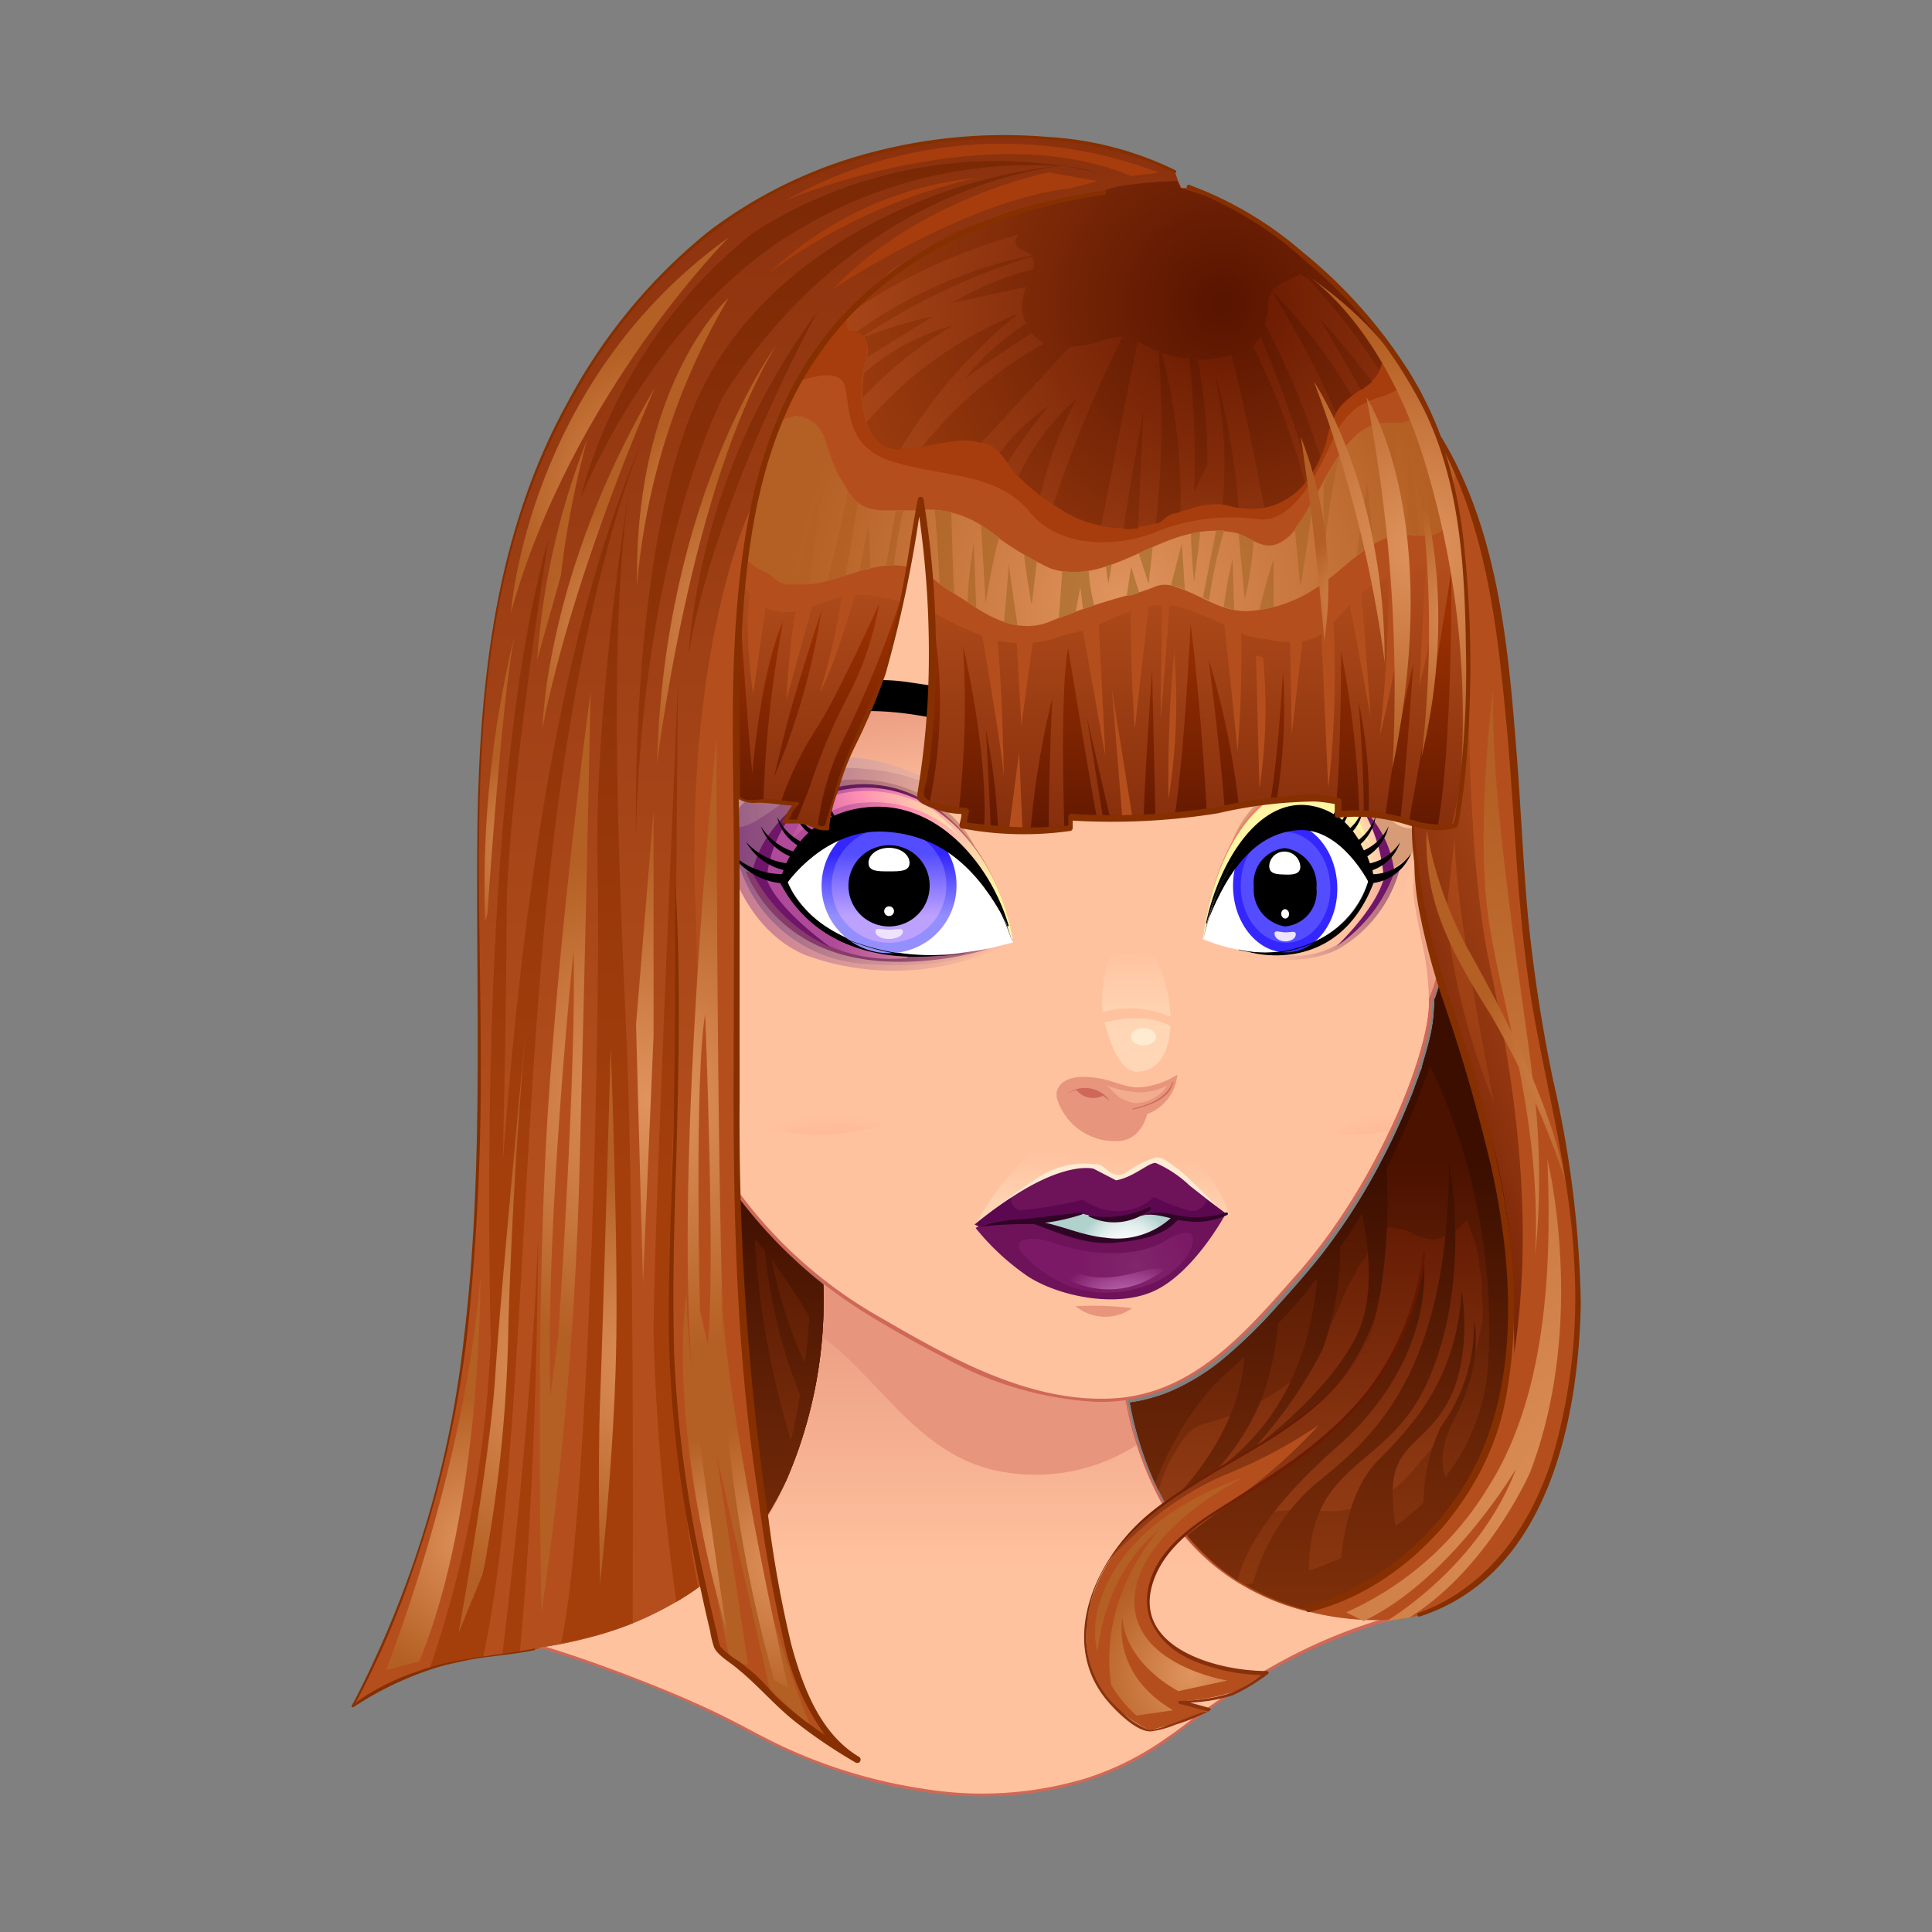 <svg xmlns="http://www.w3.org/2000/svg" xmlns:xlink="http://www.w3.org/1999/xlink" viewBox="0 0 128 128"><rect x="0" y="0" width="128" height="128" fill="#808080" stroke="none"/><defs><style>.cls-1{fill:url(#linear-gradient);}.cls-2{fill:#e7957c;}.cls-3{fill:#cf6858;}.cls-4{fill:url(#linear-gradient-2);}.cls-5{fill:#ffc29f;}.cls-6{fill:url(#radial-gradient);}.cls-7{fill:url(#radial-gradient-2);}.cls-8{fill:url(#linear-gradient-3);}.cls-9{fill:#f3ac8e;}.cls-10{fill:url(#linear-gradient-4);}.cls-11{fill:#ffebd2;}.cls-12{fill:url(#radial-gradient-3);}.cls-13{fill:url(#linear-gradient-5);}.cls-14{fill:#6e125a;}.cls-15{fill:url(#radial-gradient-4);}.cls-16{fill:url(#radial-gradient-5);}.cls-17{fill:#300425;}.cls-18{fill:#5c0850;}.cls-19{fill:url(#linear-gradient-6);}.cls-20{fill:url(#linear-gradient-7);}.cls-21{fill:url(#Sfumatura_senza_nome_16);}.cls-22{fill:url(#Sfumatura_senza_nome_24);}.cls-23{fill:url(#Sfumatura_senza_nome_15);}.cls-24{fill:url(#Sfumatura_senza_nome_21);}.cls-25{fill:url(#Sfumatura_senza_nome_19);}.cls-26{fill:url(#Sfumatura_senza_nome_21-2);}.cls-27{fill:url(#Sfumatura_senza_nome_22);}.cls-28{fill:url(#Sfumatura_senza_nome_14);}.cls-29{fill:url(#linear-gradient-8);}.cls-30{fill:url(#Sfumatura_senza_nome_12);}.cls-31{fill:url(#Sfumatura_senza_nome_12-2);}.cls-32{fill:#6f166a;}.cls-33{fill:#fff;}.cls-34{fill:url(#linear-gradient-9);}.cls-35{fill:url(#linear-gradient-10);}.cls-36{fill:#ede3ff;}.cls-37{fill:url(#Sfumatura_senza_nome_16-2);}.cls-38{fill:url(#Sfumatura_senza_nome_24-2);}.cls-39{fill:url(#Sfumatura_senza_nome_15-2);}.cls-40{fill:url(#Sfumatura_senza_nome_21-3);}.cls-41{fill:url(#Sfumatura_senza_nome_19-2);}.cls-42{fill:url(#Sfumatura_senza_nome_21-4);}.cls-43{fill:url(#Sfumatura_senza_nome_22-2);}.cls-44{fill:url(#Sfumatura_senza_nome_14-2);}.cls-45{fill:url(#linear-gradient-11);}.cls-46{fill:url(#Sfumatura_senza_nome_12-3);}.cls-47{fill:url(#Sfumatura_senza_nome_12-4);}.cls-48{fill:url(#linear-gradient-12);}.cls-49{fill:url(#linear-gradient-13);}.cls-50{fill:#b44f1d;}.cls-51{fill:url(#Sfumatura_senza_nome_31);}.cls-52{fill:url(#Sfumatura_senza_nome_56);}.cls-53{fill:url(#Sfumatura_senza_nome_31-2);}.cls-54{fill:url(#Sfumatura_senza_nome_31-3);}.cls-55{fill:url(#Sfumatura_senza_nome_33);}.cls-56{fill:url(#Sfumatura_senza_nome_33-2);}.cls-57{fill:url(#Sfumatura_senza_nome_33-3);}.cls-58{fill:url(#Sfumatura_senza_nome_33-4);}.cls-59{fill:url(#Sfumatura_senza_nome_33-5);}.cls-60{fill:url(#Sfumatura_senza_nome_33-6);}.cls-61{fill:url(#Sfumatura_senza_nome_33-7);}.cls-62{fill:url(#Sfumatura_senza_nome_33-8);}.cls-63{fill:url(#Sfumatura_senza_nome_33-9);}.cls-64{fill:url(#Sfumatura_senza_nome_33-10);}.cls-65{fill:#a73c0c;}.cls-66{fill:url(#Sfumatura_senza_nome_33-11);}.cls-67{fill:url(#Sfumatura_senza_nome_33-12);}.cls-68{fill:url(#Sfumatura_senza_nome_33-13);}.cls-69{fill:url(#Sfumatura_senza_nome_52);}.cls-70{fill:url(#Sfumatura_senza_nome_51);}.cls-71{fill:url(#Sfumatura_senza_nome_50);}.cls-72{fill:url(#Sfumatura_senza_nome_33-14);}.cls-73{fill:url(#Sfumatura_senza_nome_48);}.cls-74{fill:url(#Sfumatura_senza_nome_31-4);}.cls-75{fill:url(#Sfumatura_senza_nome_47);}.cls-76{fill:url(#Sfumatura_senza_nome_46);}.cls-77{fill:url(#Sfumatura_senza_nome_45);}.cls-78{fill:url(#Sfumatura_senza_nome_33-15);}.cls-79{fill:url(#Sfumatura_senza_nome_33-16);}.cls-80{fill:url(#Sfumatura_senza_nome_33-17);}.cls-81{fill:url(#Sfumatura_senza_nome_33-18);}.cls-82{fill:url(#Sfumatura_senza_nome_33-19);}.cls-83{fill:url(#Sfumatura_senza_nome_33-20);}.cls-84{fill:url(#Sfumatura_senza_nome_33-21);}.cls-85{fill:url(#Sfumatura_senza_nome_33-22);}.cls-86{fill:url(#Sfumatura_senza_nome_33-23);}.cls-87{fill:#862f00;}.cls-88{fill:url(#Sfumatura_senza_nome_31-5);}</style><linearGradient id="linear-gradient" x1="64.68" y1="83.28" x2="64.68" y2="103.99" gradientUnits="userSpaceOnUse"><stop offset="0" stop-color="#e7957c"/><stop offset="1" stop-color="#ffc29f"/></linearGradient><linearGradient id="linear-gradient-2" x1="93.44" y1="62.05" x2="96.02" y2="61.25" xlink:href="#linear-gradient"/><radialGradient id="radial-gradient" cx="-1222.85" cy="-2049.21" r="9.96" gradientTransform="translate(984.51 1082.62) scale(0.76 0.49)" gradientUnits="userSpaceOnUse"><stop offset="0" stop-color="#ffa68f"/><stop offset="1" stop-color="#ffc29f"/></radialGradient><radialGradient id="radial-gradient-2" cx="-2428.42" cy="-2049.2" r="9.96" gradientTransform="translate(1524.69 1082.62) scale(0.59 0.49)" xlink:href="#radial-gradient"/><linearGradient id="linear-gradient-3" x1="42.49" y1="65.01" x2="37.87" y2="67.03" xlink:href="#linear-gradient"/><linearGradient id="linear-gradient-4" x1="75.29" y1="68.05" x2="75.29" y2="62.74" gradientUnits="userSpaceOnUse"><stop offset="0" stop-color="#ffd7b6"/><stop offset="1" stop-color="#ffc29f"/></linearGradient><radialGradient id="radial-gradient-3" cx="-332.29" cy="-1027.18" r="3.45" gradientTransform="translate(386.96 1048.77) scale(0.94 0.94)" gradientUnits="userSpaceOnUse"><stop offset="0" stop-color="#fff"/><stop offset="0.25" stop-color="#fcfdfd"/><stop offset="0.47" stop-color="#f1f7f6"/><stop offset="0.67" stop-color="#e0edeb"/><stop offset="0.86" stop-color="#c7dedb"/><stop offset="1" stop-color="#b0d1cc"/></radialGradient><linearGradient id="linear-gradient-5" x1="73" y1="81.01" x2="73.27" y2="76.63" xlink:href="#linear-gradient-4"/><radialGradient id="radial-gradient-4" cx="-331.62" cy="-1033.39" r="3.89" gradientTransform="translate(386.96 1013.86) scale(0.94 0.9)" gradientUnits="userSpaceOnUse"><stop offset="0" stop-color="#7f266c"/><stop offset="1" stop-color="#7c1966"/></radialGradient><radialGradient id="radial-gradient-5" cx="-332.23" cy="-1021.37" r="5.86" gradientTransform="translate(386.96 1048.77) scale(0.94 0.94)" gradientUnits="userSpaceOnUse"><stop offset="0" stop-color="#ffbfff"/><stop offset="1" stop-color="#7c1966"/></radialGradient><linearGradient id="linear-gradient-6" x1="57.41" y1="45.49" x2="58.6" y2="54.29" xlink:href="#linear-gradient"/><linearGradient id="linear-gradient-7" x1="88.28" y1="45.83" x2="87.09" y2="53.88" xlink:href="#linear-gradient"/><radialGradient id="Sfumatura_senza_nome_16" cx="2255.98" cy="824.21" r="3.24" gradientTransform="matrix(1.47, 1.65, -0.92, 0.82, -2499.86, -4332.46)" gradientUnits="userSpaceOnUse"><stop offset="0" stop-color="#ffffd2"/><stop offset="0.13" stop-color="#fffad4"/><stop offset="0.29" stop-color="#ffebda"/><stop offset="0.46" stop-color="#ffd4e5"/><stop offset="0.5" stop-color="#ffcce8"/><stop offset="1" stop-color="#ffc29f"/></radialGradient><linearGradient id="Sfumatura_senza_nome_24" x1="48.01" y1="59.85" x2="67.05" y2="59.85" gradientUnits="userSpaceOnUse"><stop offset="0" stop-color="#c27891"/><stop offset="1" stop-color="#ffc29f"/></linearGradient><linearGradient id="Sfumatura_senza_nome_15" x1="47.94" y1="54.09" x2="66.7" y2="54.09" gradientUnits="userSpaceOnUse"><stop offset="0" stop-color="#ba879c"/><stop offset="1" stop-color="#ffc29f"/></linearGradient><linearGradient id="Sfumatura_senza_nome_21" x1="47.99" y1="54.44" x2="66.65" y2="54.44" gradientUnits="userSpaceOnUse"><stop offset="0" stop-color="#945d85"/><stop offset="1" stop-color="#ffc29f"/></linearGradient><linearGradient id="Sfumatura_senza_nome_19" x1="47.99" y1="55.42" x2="64.79" y2="55.42" gradientUnits="userSpaceOnUse"><stop offset="0" stop-color="#824280"/><stop offset="1" stop-color="#d79b78"/></linearGradient><linearGradient id="Sfumatura_senza_nome_21-2" x1="48.88" y1="60.5" x2="67.05" y2="60.5" xlink:href="#Sfumatura_senza_nome_21"/><linearGradient id="Sfumatura_senza_nome_22" x1="58.19" y1="61.39" x2="75.98" y2="64.12" gradientUnits="userSpaceOnUse"><stop offset="0" stop-color="#873b6a"/><stop offset="1" stop-color="#ffc29f"/></linearGradient><linearGradient id="Sfumatura_senza_nome_14" x1="55.47" y1="60.7" x2="66.77" y2="62.44" gradientUnits="userSpaceOnUse"><stop offset="0" stop-color="#af4a99"/><stop offset="1" stop-color="#ffc29f"/></linearGradient><linearGradient id="linear-gradient-8" x1="59.11" y1="56.51" x2="65.72" y2="57.65" gradientUnits="userSpaceOnUse"><stop offset="0" stop-color="#601c5d"/><stop offset="1" stop-color="#ed7d61"/></linearGradient><linearGradient id="Sfumatura_senza_nome_12" x1="53.4" y1="54.83" x2="66.17" y2="58.48" gradientUnits="userSpaceOnUse"><stop offset="0" stop-color="#af4a99"/><stop offset="0.48" stop-color="#ff8fb3"/><stop offset="1" stop-color="#fff5a4"/></linearGradient><linearGradient id="Sfumatura_senza_nome_12-2" x1="52.24" y1="56.72" x2="63.6" y2="52.54" xlink:href="#Sfumatura_senza_nome_12"/><linearGradient id="linear-gradient-9" x1="58.9" y1="60.68" x2="58.9" y2="56.6" gradientUnits="userSpaceOnUse"><stop offset="0" stop-color="#948fff"/><stop offset="1" stop-color="#3326ff"/></linearGradient><linearGradient id="linear-gradient-10" x1="58.9" y1="60.68" x2="58.9" y2="56.58" gradientUnits="userSpaceOnUse"><stop offset="0" stop-color="#bda1ff"/><stop offset="1" stop-color="#544dff"/></linearGradient><radialGradient id="Sfumatura_senza_nome_16-2" cx="4782.17" cy="-4210.67" r="3.24" gradientTransform="matrix(-1.08, 1.63, 0.68, 0.83, 8111.5, -4263.64)" xlink:href="#Sfumatura_senza_nome_16"/><linearGradient id="Sfumatura_senza_nome_24-2" x1="7514.1" y1="108.06" x2="7531.09" y2="108.06" gradientTransform="matrix(-0.82, -0.01, 0, 1, 6268.05, 41.96)" xlink:href="#Sfumatura_senza_nome_24"/><linearGradient id="Sfumatura_senza_nome_15-2" x1="7514.04" y1="102.3" x2="7530.78" y2="102.3" gradientTransform="matrix(-0.82, -0.01, 0, 1, 6268.05, 41.96)" xlink:href="#Sfumatura_senza_nome_15"/><linearGradient id="Sfumatura_senza_nome_21-3" x1="7514.08" y1="102.65" x2="7530.74" y2="102.65" gradientTransform="matrix(-0.82, -0.01, 0, 1, 6268.05, 41.96)" xlink:href="#Sfumatura_senza_nome_21"/><linearGradient id="Sfumatura_senza_nome_19-2" x1="7514.08" y1="103.63" x2="7529.08" y2="103.63" gradientTransform="matrix(-0.82, -0.01, 0, 1, 6268.05, 41.96)" xlink:href="#Sfumatura_senza_nome_19"/><linearGradient id="Sfumatura_senza_nome_21-4" x1="7514.87" y1="108.71" x2="7531.09" y2="108.71" gradientTransform="matrix(-0.82, -0.01, 0, 1, 6268.05, 41.96)" xlink:href="#Sfumatura_senza_nome_21"/><linearGradient id="Sfumatura_senza_nome_22-2" x1="7523.18" y1="109.52" x2="7539.14" y2="111.97" gradientTransform="matrix(-0.82, -0.01, 0, 1, 6268.05, 41.96)" xlink:href="#Sfumatura_senza_nome_22"/><linearGradient id="Sfumatura_senza_nome_14-2" x1="7520.77" y1="108.9" x2="7530.94" y2="110.47" gradientTransform="matrix(-0.82, -0.01, 0, 1, 6268.05, 41.96)" xlink:href="#Sfumatura_senza_nome_14"/><linearGradient id="linear-gradient-11" x1="7524.06" y1="104.79" x2="7529.99" y2="105.82" gradientTransform="matrix(-0.82, -0.01, 0, 1, 6268.05, 41.96)" xlink:href="#linear-gradient-8"/><linearGradient id="Sfumatura_senza_nome_12-3" x1="7518.98" y1="103.16" x2="7530.48" y2="106.45" gradientTransform="matrix(-0.82, -0.01, 0, 1, 6268.05, 41.96)" xlink:href="#Sfumatura_senza_nome_12"/><linearGradient id="Sfumatura_senza_nome_12-4" x1="7517.81" y1="104.66" x2="7527.97" y2="100.93" gradientTransform="matrix(-0.82, -0.01, 0, 1, 6268.05, 41.96)" xlink:href="#Sfumatura_senza_nome_12"/><linearGradient id="linear-gradient-12" x1="7524.53" y1="150.49" x2="7524.53" y2="146.46" gradientTransform="matrix(-0.82, -0.02, 0, 1, 6268.05, 78.16)" xlink:href="#linear-gradient-9"/><linearGradient id="linear-gradient-13" x1="7524.53" y1="150.49" x2="7524.53" y2="146.44" gradientTransform="matrix(-0.82, -0.02, 0, 1, 6268.05, 78.16)" xlink:href="#linear-gradient-10"/><linearGradient id="Sfumatura_senza_nome_31" x1="55.73" y1="-47.55" x2="55.73" y2="79.08" gradientUnits="userSpaceOnUse"><stop offset="0.02" stop-color="#671800"/><stop offset="0.51" stop-color="#90350f"/><stop offset="1" stop-color="#b44f1d"/></linearGradient><linearGradient id="Sfumatura_senza_nome_56" x1="50.72" y1="-43.73" x2="50.72" y2="77.93" gradientUnits="userSpaceOnUse"><stop offset="0.02" stop-color="#571500"/><stop offset="0.51" stop-color="#802b06"/><stop offset="1" stop-color="#a43f0c"/></linearGradient><linearGradient id="Sfumatura_senza_nome_31-2" x1="88.61" y1="70.28" x2="106.7" y2="63.56" xlink:href="#Sfumatura_senza_nome_31"/><linearGradient id="Sfumatura_senza_nome_31-3" x1="77.74" y1="82.18" x2="104.01" y2="58.65" xlink:href="#Sfumatura_senza_nome_31"/><radialGradient id="Sfumatura_senza_nome_33" cx="-656.66" cy="-1104.85" r="11.62" gradientTransform="translate(615.21 994.17) scale(0.87 0.87)" gradientUnits="userSpaceOnUse"><stop offset="0" stop-color="#e0945e"/><stop offset="1" stop-color="#b45f23"/></radialGradient><radialGradient id="Sfumatura_senza_nome_33-2" cx="-651.9" cy="-1103.56" r="8.12" xlink:href="#Sfumatura_senza_nome_33"/><radialGradient id="Sfumatura_senza_nome_33-3" cx="-658.26" cy="-1094.81" r="9.63" xlink:href="#Sfumatura_senza_nome_33"/><radialGradient id="Sfumatura_senza_nome_33-4" cx="-657.56" cy="-1058.9" r="19.2" xlink:href="#Sfumatura_senza_nome_33"/><radialGradient id="Sfumatura_senza_nome_33-5" cx="-657.57" cy="-1058.9" r="19.2" xlink:href="#Sfumatura_senza_nome_33"/><radialGradient id="Sfumatura_senza_nome_33-6" cx="-657.56" cy="-1058.9" r="19.2" xlink:href="#Sfumatura_senza_nome_33"/><radialGradient id="Sfumatura_senza_nome_33-7" cx="-581.36" cy="-1025.13" r="59.32" xlink:href="#Sfumatura_senza_nome_33"/><radialGradient id="Sfumatura_senza_nome_33-8" cx="-670.82" cy="-1025.42" r="10.85" xlink:href="#Sfumatura_senza_nome_33"/><radialGradient id="Sfumatura_senza_nome_33-9" cx="-665.74" cy="-1078.18" r="7.78" xlink:href="#Sfumatura_senza_nome_33"/><radialGradient id="Sfumatura_senza_nome_33-10" cx="-649.34" cy="-1095.01" r="11.64" xlink:href="#Sfumatura_senza_nome_33"/><radialGradient id="Sfumatura_senza_nome_33-11" cx="-647.09" cy="-1023.64" r="11.22" xlink:href="#Sfumatura_senza_nome_33"/><radialGradient id="Sfumatura_senza_nome_33-12" cx="-650.65" cy="-1024.99" r="9.01" xlink:href="#Sfumatura_senza_nome_33"/><radialGradient id="Sfumatura_senza_nome_33-13" cx="-616.46" cy="-1015.22" r="8.16" xlink:href="#Sfumatura_senza_nome_33"/><linearGradient id="Sfumatura_senza_nome_52" x1="74.49" y1="76.23" x2="74.49" y2="111.23" gradientUnits="userSpaceOnUse"><stop offset="0.02" stop-color="#5b1500"/><stop offset="0.51" stop-color="#84320f"/><stop offset="1" stop-color="#a84b1c"/></linearGradient><linearGradient id="Sfumatura_senza_nome_51" x1="74.49" y1="76.23" x2="74.49" y2="111.23" gradientUnits="userSpaceOnUse"><stop offset="0.02" stop-color="#4b1200"/><stop offset="0.51" stop-color="#742a0a"/><stop offset="1" stop-color="#983f12"/></linearGradient><linearGradient id="Sfumatura_senza_nome_50" x1="74.49" y1="76.23" x2="74.49" y2="111.23" gradientUnits="userSpaceOnUse"><stop offset="0.02" stop-color="#3b0e00"/><stop offset="0.51" stop-color="#642206"/><stop offset="1" stop-color="#88340b"/></linearGradient><radialGradient id="Sfumatura_senza_nome_33-14" cx="-621.78" cy="-1096.81" r="25.06" xlink:href="#Sfumatura_senza_nome_33"/><radialGradient id="Sfumatura_senza_nome_48" cx="-620.95" cy="-1096.61" r="23.41" gradientTransform="translate(615.21 994.17) scale(0.87 0.87)" gradientUnits="userSpaceOnUse"><stop offset="0" stop-color="#b57b3c"/><stop offset="1" stop-color="#b45f23"/></radialGradient><linearGradient id="Sfumatura_senza_nome_31-4" x1="73.03" y1="66.49" x2="73.03" y2="36.59" xlink:href="#Sfumatura_senza_nome_31"/><linearGradient id="Sfumatura_senza_nome_47" x1="72.44" y1="63.91" x2="72.44" y2="40.74" gradientUnits="userSpaceOnUse"><stop offset="0.02" stop-color="#3b0800"/><stop offset="0.61" stop-color="#782201"/><stop offset="1" stop-color="#9c3101"/></linearGradient><radialGradient id="Sfumatura_senza_nome_46" cx="-614.18" cy="-1119.62" r="35.21" gradientTransform="translate(615.21 994.17) scale(0.87 0.87)" xlink:href="#Sfumatura_senza_nome_31"/><radialGradient id="Sfumatura_senza_nome_45" cx="-614.06" cy="-1119.62" r="35.12" gradientTransform="translate(615.21 994.17) scale(0.87 0.87)" gradientUnits="userSpaceOnUse"><stop offset="0.02" stop-color="#5a1500"/><stop offset="0.51" stop-color="#832d09"/><stop offset="1" stop-color="#a74310"/></radialGradient><radialGradient id="Sfumatura_senza_nome_33-15" cx="-598.91" cy="-1100.98" r="16.65" xlink:href="#Sfumatura_senza_nome_33"/><radialGradient id="Sfumatura_senza_nome_33-16" cx="-598.91" cy="-1100.98" r="16.65" xlink:href="#Sfumatura_senza_nome_33"/><radialGradient id="Sfumatura_senza_nome_33-17" cx="-598.91" cy="-1100.98" r="16.65" xlink:href="#Sfumatura_senza_nome_33"/><radialGradient id="Sfumatura_senza_nome_33-18" cx="-594.64" cy="-1095.7" r="9.35" xlink:href="#Sfumatura_senza_nome_33"/><radialGradient id="Sfumatura_senza_nome_33-19" cx="-603.09" cy="-1096.81" r="5.74" xlink:href="#Sfumatura_senza_nome_33"/><radialGradient id="Sfumatura_senza_nome_33-20" cx="-585.41" cy="-1061.84" r="9.86" xlink:href="#Sfumatura_senza_nome_33"/><radialGradient id="Sfumatura_senza_nome_33-21" cx="-663.94" cy="-1038.35" r="17.2" xlink:href="#Sfumatura_senza_nome_33"/><radialGradient id="Sfumatura_senza_nome_33-22" cx="-656.98" cy="-1038.92" r="15" xlink:href="#Sfumatura_senza_nome_33"/><radialGradient id="Sfumatura_senza_nome_33-23" cx="-659.31" cy="-1096.06" r="6.18" xlink:href="#Sfumatura_senza_nome_33"/><linearGradient id="Sfumatura_senza_nome_31-5" x1="83.13" y1="92.22" x2="83.13" y2="136.46" xlink:href="#Sfumatura_senza_nome_31"/></defs><g id="Head_15"><path class="cls-1" d="M54.17,80c1.49,14-2.23,26.68-18.48,29.06A86.32,86.32,0,0,1,50,114.87c6.26,3.43,18.63,7.16,28-.15S93.67,107,93.67,107,77,110.1,74.44,91.32Z"/><path class="cls-2" d="M66.84,97.58a12.38,12.38,0,0,0,8.55-1.9,26.37,26.37,0,0,1-1-4.36L54.17,80a46.27,46.27,0,0,1,.19,8.53,9.73,9.73,0,0,1,1.31,1C59.22,92.75,61.64,96.86,66.84,97.58Z"/><path class="cls-3" d="M54.17,80c.62,6,.43,12.31-2.13,17.82a18.33,18.33,0,0,1-5,6.53,21.34,21.34,0,0,1-8.46,4.05,29.07,29.07,0,0,1-2.9.56c-.11,0-.09.17,0,.2,2,.59,4,1.3,5.93,2s3.7,1.48,5.5,2.33c1.53.72,3,1.56,4.52,2.29,5.92,2.8,12.91,4.17,19.35,2.51a19.93,19.93,0,0,0,5.13-2.15,26.87,26.87,0,0,0,2.56-1.81q1.36-1,2.79-2A38.14,38.14,0,0,1,90.12,108a14.53,14.53,0,0,1,3.55-.88l0-.21a17.29,17.29,0,0,1-6-.09,15,15,0,0,1-10.21-6.67,21.81,21.81,0,0,1-3-8.8c0-.06-.1,0-.09,0a22.43,22.43,0,0,0,2.86,8.72A14.67,14.67,0,0,0,82,104.85a17.25,17.25,0,0,0,9.62,2.42,13.57,13.57,0,0,0,2.11-.19c.12,0,.09-.23,0-.22a13.89,13.89,0,0,0-3,.68,35.47,35.47,0,0,0-8.08,3.85c-.91.56-1.8,1.16-2.68,1.78s-1.8,1.38-2.73,2A19.25,19.25,0,0,1,72,117.8a23.88,23.88,0,0,1-10.76.72A33.88,33.88,0,0,1,52,115.77c-1.48-.68-2.9-1.51-4.37-2.22-1.76-.85-3.57-1.61-5.39-2.31-2.15-.84-4.34-1.62-6.55-2.28v.2A25,25,0,0,0,45,106a18,18,0,0,0,5.84-5.71c3.15-4.92,3.82-11,3.59-16.71-.05-1.19-.15-2.38-.27-3.56Z"/><path class="cls-3" d="M95.81,58.27a2,2,0,0,0-.5-1l-.15.16.15-.16a1.74,1.74,0,0,0-1.22-.49h-.17a25,25,0,0,0,.57-4v-.21a7.72,7.72,0,0,0-.42-2.23c-.07-.2-.15-.4-.23-.6l0-.09h0a1.55,1.55,0,0,0,0-.22,78.66,78.66,0,0,0-.84-8A26.65,26.65,0,0,0,92,37a20.73,20.73,0,0,0-1.63-3.67,21.81,21.81,0,0,0-5.16-6.11,23,23,0,0,0-7.26-4A25.5,25.5,0,0,0,69.74,22c-.47,0-.93,0-1.4,0a38.07,38.07,0,0,0-10.56,2c-6.67,2.3-12.86,6.7-16.21,13a26.09,26.09,0,0,0-2.88,10.69q0,.69,0,1.38a40.23,40.23,0,0,0,.26,4.25,51.13,51.13,0,0,0,.9,5.63c0,.21.09.42.14.63a2.93,2.93,0,0,0-1.44-.44,2,2,0,0,0-.58.09,1.71,1.71,0,0,0-1.07,1,3.7,3.7,0,0,0-.25,1.38v.17A15.22,15.22,0,0,0,37,65.08a25.48,25.48,0,0,0,1,3.46,10.84,10.84,0,0,0,1.73,3.07c.79,1,2,2.11,3.41,2.12l.32,0a2,2,0,0,0,1.56-1l0-.08c.17.45.37.88.57,1.3a29.33,29.33,0,0,0,2.85,4.8,31.83,31.83,0,0,0,5.56,5.86,33.41,33.41,0,0,0,4,2.79c1.49.89,3,1.75,4.56,2.54a23.25,23.25,0,0,0,10.1,2.94h.15A11.56,11.56,0,0,0,77.37,92a14.88,14.88,0,0,0,3.73-2.33,32.52,32.52,0,0,0,3.19-3.13c1.07-1.17,2.15-2.36,3.13-3.63a42.53,42.53,0,0,0,5.35-9,32.43,32.43,0,0,0,1.75-5,10.5,10.5,0,0,0,.37-2.51v-.07s0-.06,0-.08v0l.06-.14.12-.31c.08-.22.15-.45.22-.68a20,20,0,0,0,.62-3.51c0-.51.08-1,.08-1.57A7.16,7.16,0,0,0,95.81,58.27Z"/><path class="cls-4" d="M93,57.32a1.76,1.76,0,0,1,2.16.08c1.34,1.27.15,8.64-.89,9.31s-1.49-2.37-1.49-2.37Z"/><path class="cls-5" d="M45.08,71.9A29.92,29.92,0,0,0,58.35,87.3C63,90,68.32,93,73.86,92.64c5.31-.35,8.78-4.51,12.06-8.22,5.37-6.06,8.74-14.71,8.74-18,0-4-1.49-6.55-1-9.53s1.09-4.48-.1-7.26a82.3,82.3,0,0,0-1.08-9.57c-1.61-9.13-9.16-16.32-19.22-17.66a32.59,32.59,0,0,0-10.14.45,35.57,35.57,0,0,0-9.06,3c-3.63,1.85-7.82,4.6-10.22,8a26.65,26.65,0,0,0-3.53,6.67A27.33,27.33,0,0,0,39,51.41a55,55,0,0,0,1.35,8.76s-1.88-1.59-3.08-.1.6,8.05,1.79,10,2.88,3.58,4.47,3.38A1.66,1.66,0,0,0,45.08,71.9Z"/><path class="cls-6" d="M54.22,61.86c-5.65,0-10.23,3-10.23,6.66s4.58,6.66,10.23,6.66,10.24-3,10.24-6.66S59.88,61.86,54.22,61.86Z"/><path class="cls-7" d="M94.34,63.06a9.07,9.07,0,0,0-4.55-1.2c-4.38,0-7.94,3-7.94,6.66s3.56,6.66,7.94,6.66a9.35,9.35,0,0,0,2.27-.28c1.67-3.53,2.6-6.74,2.6-8.47A19,19,0,0,0,94.34,63.06Z"/><path class="cls-8" d="M37.85,61.74a10.87,10.87,0,0,0,1,5.66c1.41,2.91,2.08,3.36,2.53,3.36s.3-1.27,1.42-1.34L42,68.67l-.37-1.86V64.5l-1.27-2.31-1.27-.82A3.18,3.18,0,0,0,37.85,61.74Z"/><path class="cls-2" d="M42.85,66.29c-.52-1.27-3.21-7-5.07-4.4,0,0,1.86-.6,2.83,1.71.07.16.12.3.17.44-.74.2-1.94.92-1.14,3.66v-.3S39.52,65,41,64.85c.29,1.41-.16,2.14.2,3.45.45,1.64,1.71,1.12,1.71,1.12A1.88,1.88,0,0,1,42.85,66.29Z"/><path class="cls-3" d="M37.78,61.89c1.56-1.89,3.45,1.43,4.1,2.6.23.4.43.81.63,1.23.07.14.14.29.2.43s.06.1,0,.13a1.77,1.77,0,0,0-.34.33,1.94,1.94,0,0,0,.51,2.84,0,0,0,1,0,0-.07,1.85,1.85,0,0,1-.06-3,.07.07,0,0,0,0-.08c-.54-1.34-3.28-7.24-5.15-4.39Z"/><path class="cls-2" d="M70,72.4s.08-1.12,1.94-1.05,2.46.82,3.8.67A5.55,5.55,0,0,0,78,71.2a3.07,3.07,0,0,1-2,2.61s-.37,1.79-2,1.79a4,4,0,0,1-4-2.91Z"/><path class="cls-3" d="M71.28,72.17a1.43,1.43,0,0,0,1.82.41A2.15,2.15,0,0,0,71.28,72.17Z"/><path class="cls-9" d="M73.15,71.85a7,7,0,0,0,2.44.52,4.18,4.18,0,0,0,1.76-.45,2.66,2.66,0,0,1-2.16,1.17,2.53,2.53,0,0,1-1-.37C73.75,72.42,73.53,72,73.15,71.85Z"/><path class="cls-3" d="M70.7,72.47s0,.07,0,0a2,2,0,0,1,1.58-.25,3.48,3.48,0,0,1,1.27.75s.06,0,0,0A2,2,0,0,0,70.7,72.47Zm7-.79c-.49,1.15-1.54,1.47-2.66,1.78,0,0,0,.07,0,.06,1.05-.28,2.36-.62,2.7-1.81A0,0,0,0,0,77.74,71.68Z"/><path class="cls-10" d="M73.15,67.63c.3,1.05.93,3.48,2.29,3.37,3.72-.29,1.85-8.75-.4-8.94C73.29,61.92,72.73,66.13,73.15,67.63Z"/><path class="cls-5" d="M72.06,68.09s3.88-1.57,5.94.23l.12-.67a6.64,6.64,0,0,0-6.49,0Z"/><path class="cls-11" d="M76.59,68.69c0,.32-.37.57-.83.57s-.83-.25-.83-.57.37-.57.83-.57S76.59,68.38,76.59,68.69Z"/><path class="cls-5" d="M75.87,74.9A2.15,2.15,0,0,1,74,76a4.18,4.18,0,0,1-3-1.11c-8.52.16-16.75,1-16.75,1S64.74,90.49,74.38,89.69c0,0,2.18.9,6.85-4.17a37.18,37.18,0,0,0,6.66-9.94A98.37,98.37,0,0,0,75.87,74.9Z"/><path class="cls-2" d="M71.26,86.54a21,21,0,0,1,3.75.13A3.1,3.1,0,0,1,71.26,86.54Z"/><path class="cls-12" d="M68.51,81.05a12.08,12.08,0,0,0,5.19,1.69,5.92,5.92,0,0,0,4.68-2.19,13.65,13.65,0,0,0-3.5-1.12,39,39,0,0,0-5.74.62Z"/><path class="cls-13" d="M64.64,81.17s2.19-4.53,5.81-6A6.65,6.65,0,0,0,74,76.29a3.09,3.09,0,0,0,2.31-1,7.82,7.82,0,0,1,5.12,5.19l-1.25.11-3.25-.52L71.45,80l-4.75.7Z"/><path class="cls-11" d="M64.7,81.05a41.45,41.45,0,0,1,3.75-2.81,5.65,5.65,0,0,1,4.43-1.06c.5.25.94,1,1.75.5a5.77,5.77,0,0,1,2-1c.44,0,.88.37,1.62.93A38.35,38.35,0,0,1,81,80.36l-2.93-.81s-2.69-.5-2.87-.44-7.87,1.44-7.87,1.44Z"/><path class="cls-14" d="M68.26,80.91c1.55.31,2.88,1.09,4.48,1.23,1.79.16,4-.09,5.23-1.57l1.41-.39,1.75.37s-2,3.68-4.56,4.93-6.5.38-8.49-.93a16.14,16.14,0,0,1-3.44-3.19l1.44-.87Z"/><path class="cls-15" d="M67.51,82.5a.17.17,0,0,1,0-.07s.11-.2.08-.18a1.92,1.92,0,0,1,.58-.16,3.13,3.13,0,0,1,1.39.18c1.57.54,4.75,1.37,7.44.06,0,0,1.24-.9,1.87-.6s-.38,3.34-4.75,3.87a6.94,6.94,0,0,1-3.57-.52,8.55,8.55,0,0,1-2-1.25A8.34,8.34,0,0,1,67.7,83a.65.65,0,0,1-.19-.32A.45.45,0,0,1,67.51,82.5Z"/><path class="cls-16" d="M70.82,84.8a5.83,5.83,0,0,0,6.31-.69s-.25-.19-1.31.06-2.75.81-4.37.19a2.28,2.28,0,0,0-1.25-.06Z"/><path class="cls-17" d="M68.25,81c1.86.66,3.61,1.51,5.63,1.33,1.49-.14,3.22-.38,4.23-1.6.16-.19-.1-.46-.28-.28A5.3,5.3,0,0,1,73.24,82c-1.72-.15-3.27-1-5-1.15-.07,0-.08.11,0,.13Z"/><path class="cls-14" d="M81.25,80.43c-1.74,1-4.62-.38-5.62.12l-.29-.09-.08,0a8.26,8.26,0,0,1-.92.3c-.45.08-.78-.12-1.2-.12a4.34,4.34,0,0,1-.51,0,4.43,4.43,0,0,1-.49-.13l-.5-.12a47.48,47.48,0,0,1-6.31.74c-.16,0-.28.11-.44.13l-.31-.13A28.06,28.06,0,0,1,67,79.34c3.67-2.43,5.45-1.91,5.45-1.91l1.49.77c1.19-.21,2.18-1.2,2.63-1.15a7.79,7.79,0,0,1,2.25,1.5l1.17.92Z"/><path class="cls-18" d="M81.25,80.43c-1.74,1-4.62-.38-5.62.12l-.29-.09-.08,0a8.26,8.26,0,0,1-.92.3c-.45.08-.78-.12-1.2-.12a4.34,4.34,0,0,1-.51,0,4.43,4.43,0,0,1-.49-.13l-.5-.12a47.48,47.48,0,0,1-6.31.74c-.16,0-.28.11-.44.13l-.31-.13A28.06,28.06,0,0,1,67,79.34a.7.7,0,0,0,.64.84,29.58,29.58,0,0,0,4.12-.69,3.92,3.92,0,0,0,2.44.75,3.4,3.4,0,0,0,2.24-.94,12.17,12.17,0,0,0,2.5.94,1,1,0,0,0,1-.77Z"/><path class="cls-17" d="M71.64,80.34c-1.26.1-2.52.31-3.78.42a11,11,0,0,0-3,.52s0,0,0,0a26.5,26.5,0,0,1,3.34-.18,12.81,12.81,0,0,0,3.42-.62C71.74,80.48,71.74,80.33,71.64,80.34ZM76.09,80a6.59,6.59,0,0,1-3.94.53s-.08,0,0,.07a3.81,3.81,0,0,0,4.07-.47A.08.08,0,0,0,76.09,80Zm5.11.35a6.48,6.48,0,0,1-3.52.1,3.7,3.7,0,0,0-2.06.1,0,0,0,0,0,0,0c.9-.27,2,.27,2.89.34a4.81,4.81,0,0,0,2.78-.39C81.43,80.45,81.32,80.28,81.2,80.33Z"/><path class="cls-5" d="M86.57,46.87l-3.72.3-1.19-.3a55.38,55.38,0,0,1-14.61-.45l-4.62.45-7-.6L52.3,47.76S47.67,49.55,49,59.39c0,0,2.53,4.47,9.39,4.91s11.77-1,16.39-1c5.81,0,10,1.19,13.12.75a10.45,10.45,0,0,0,5.93-3.61,9.48,9.48,0,0,1-.12-3.4c.46-2.77,1-4.25.12-6.69l-2.21-2.7Z"/><path class="cls-19" d="M59.75,46.42c-2.54-.6-6.56.89-6.56.89-5.81,2.24-3.13,11.78-3.13,11.78L52,60.43s4,.45,6.26.6,7.15.29,7.15.29c2.24-4.77,1.49-14.6,1.49-14.6A32.23,32.23,0,0,1,59.75,46.42Z"/><path class="cls-20" d="M90.3,46.57a10.64,10.64,0,0,0-4.47-.15c-1.49.3-4.32.75-4.32.75-2.09,3.87-2.09,14-2.09,14L84.79,61s4.62-.3,5.81-.6a5.7,5.7,0,0,0,2.23-1.34l.81-.43A7.18,7.18,0,0,1,93.73,57c.21-1.28.44-2.28.54-3.23-.12-1.13-.22-2.23-.24-2.91a8.87,8.87,0,0,0-.4-1.11l-.06-.41A9.68,9.68,0,0,0,90.3,46.57Z"/><path d="M50,50.94s1.29-3.38,6-3.77,8,1.19,10.24,1.19a4.75,4.75,0,0,0,1-2s-4.37-.79-7.25-1.19S52.15,45.18,50,50.94Z"/><path d="M94.22,51.34a5.44,5.44,0,0,0-4.41-3.78c-3.45-.39-6,1.2-7.57,1.2a5.32,5.32,0,0,1-.73-2s3.23-.8,5.36-1.19S92.61,45.58,94.22,51.34Z"/><path class="cls-21" d="M69.29,64.85c-1.65,1.46-5.13.25-7.77-2.7s-3.44-6.52-1.78-8,5.13-.25,7.77,2.69S71,63.39,69.29,64.85Z"/><path class="cls-22" d="M48,56.07s1,5.39,5.39,7.22a17.11,17.11,0,0,0,13.65-.87l-2.53-1.74-13.21-5.3Z"/><path class="cls-23" d="M48.53,56.77c-1.56-1.56.35-4.41,1.57-5.13a11.85,11.85,0,0,1,7-1.4A15,15,0,0,1,62,51.9c1.91.91,3.13,2.59,4.7,3.91,0,0-4-3.39-7.48-3.39-6,0-6.78,3.36-8.6,5.22L50,58l-.78-.53Z"/><path class="cls-24" d="M66.65,55.77a17.79,17.79,0,0,0-5.37-3,7.05,7.05,0,0,0-2.06-.34c-3.47,0-8.6,5.22-8.6,5.22l-.37.21L50,58l-.78-.53L48.76,57h0l-.22-.22a1.77,1.77,0,0,1-.42-1.93,5.58,5.58,0,0,1,2.25-2.5,11.78,11.78,0,0,1,7-1.4,13.21,13.21,0,0,1,4.69,1.24C63.94,53.08,65.11,54.46,66.65,55.77Z"/><path class="cls-25" d="M59.74,59.2l-9.49-1.35-.24,0A12.48,12.48,0,0,0,48.76,57h0l-.22-.22a1.77,1.77,0,0,1-.42-1.93,3.23,3.23,0,0,0,2.16-.59c1.65-1,3.3-2.7,6.69-2.61a9.68,9.68,0,0,1,4.32,1.12,7.7,7.7,0,0,1,3.33,3.4C65.92,58.86,59.74,59.2,59.74,59.2Z"/><path class="cls-26" d="M48.88,57a9.29,9.29,0,0,0,8.69,6.87c6.17.5,9.48-1.57,9.48-1.57L50.79,58Z"/><path class="cls-27" d="M49.4,57.73a9.49,9.49,0,0,0,5.48,5.21c4.26,1.65,10.08.26,10.95-.26s-3.74-1.22-3.74-1.22L51.75,58.25l-1.83-.44Z"/><path class="cls-28" d="M50,58a10.08,10.08,0,0,0,10.13,5.46,6.83,6.83,0,0,0-.74-1.49,28.68,28.68,0,0,0-2.73-2.14c-.5-.15-1.94-1-2.49-1.24S52.84,58,52.84,58Z"/><path class="cls-29" d="M49.81,57.8S51,52.58,56.37,52s9.69,4.23,10.73,10.29l-5-1.09L52.2,58.39S49.91,58.09,49.81,57.8Z"/><path class="cls-30" d="M49.81,57.8a7.89,7.89,0,0,1,6.66-5.57c5.36-.59,9.64,4.27,10.63,10l-5-1.09L52.2,58.39S49.91,58.09,49.81,57.8Z"/><path class="cls-31" d="M52,56.07s2.43-2.78,5.21-2.89a8.24,8.24,0,0,1,6.38,2.26,10.22,10.22,0,0,0-1.91-1.86,8.42,8.42,0,0,0-6-1,4.57,4.57,0,0,0-2,1.09C52.91,54.38,52.65,55.34,52,56.07Z"/><path class="cls-32" d="M55.05,62.77s-3.48-2.44-4.26-4.52a8.48,8.48,0,0,1,2-4.7,6.66,6.66,0,0,0-2.95,4.26A10.77,10.77,0,0,0,55.05,62.77Z"/><path d="M57.29,53.5a7,7,0,0,0-2,.53,2.1,2.1,0,0,1-.4-1.28,1.82,1.82,0,0,0,.21,1.37,4.57,4.57,0,0,0-.58.32,2.39,2.39,0,0,1-.68-1.31,2.06,2.06,0,0,0,.47,1.44c-.18.13-.36.26-.52.4a2.91,2.91,0,0,1-1.17-1.45,2.51,2.51,0,0,0,.94,1.65,5.68,5.68,0,0,0-.53.57,3.48,3.48,0,0,1-1.54-1.63A3,3,0,0,0,52.83,56c-.1.14-.2.28-.28.41a3.94,3.94,0,0,1-2.15-1.68,3.52,3.52,0,0,0,1.93,2c-.09.16-.17.32-.24.46a4.42,4.42,0,0,1-2.67-1.42,3.92,3.92,0,0,0,2.49,1.87l-.1.27a4.8,4.8,0,0,1-3.38-1.4,4.5,4.5,0,0,0,3.27,2c3.3,6.29,11.13,4.7,11.13,4.7l4-1.87C65.65,57.28,62.05,52.91,57.29,53.5Z"/><path class="cls-33" d="M52.22,58.52c1.61,3.77,7.24,5.32,11.66,4.58,0,0,1.19-.15,1.9-.32l1.34-.34c-1.56-4.82-4.13-7.39-7.3-8.18a6.34,6.34,0,0,0-7.66,4.11Z"/><path class="cls-34" d="M63.37,58.58a4.47,4.47,0,1,1-4.47-4.37A4.42,4.42,0,0,1,63.37,58.58Z"/><path class="cls-35" d="M62.7,58.58a3.8,3.8,0,1,1-3.8-3.72A3.76,3.76,0,0,1,62.7,58.58Z"/><path d="M61.59,58.58A2.69,2.69,0,1,1,58.9,56,2.66,2.66,0,0,1,61.59,58.58Z"/><path class="cls-33" d="M60.26,57.17c0,.56-.6.56-1.36.56s-1.36,0-1.36-.56.61-1,1.36-1S60.26,56.61,60.26,57.17Z"/><path class="cls-33" d="M59.23,60.37a.33.33,0,0,1-.33.32.32.32,0,0,1-.32-.32.32.32,0,0,1,.32-.32A.32.32,0,0,1,59.23,60.37Z"/><path class="cls-36" d="M59.82,61.71c0,.28-.41.5-.92.5S58,62,58,61.71s.41-.11.91-.11S59.82,61.44,59.82,61.71Z"/><path d="M61.86,55a6.93,6.93,0,0,0-7.76.47,6.19,6.19,0,0,0-1.94,2.95h0a6.41,6.41,0,0,1,7.63-4c3,.73,5.13,3.16,6.42,5.85a18,18,0,0,1,.89,2.24s0,0,0,0C66.2,59.49,64.65,56.51,61.86,55Zm2,8.14a14.52,14.52,0,0,1-6.83-.59,7.93,7.93,0,0,1-4.82-4s0,0,0,0a7.77,7.77,0,0,0,4.73,4,13.62,13.62,0,0,0,6.93.6S63.89,63.09,63.88,63.09Z"/><path d="M52.15,58.51s2.49-3.62,6.45-3.41,6.32,2.77,8,5.92c0,0-2-5.81-7.15-7.06,0,0-6.09-.6-7.62,4.61Z"/><path class="cls-37" d="M78.1,64.61c1.22,1.48,3.77.31,5.71-2.61s2.52-6.48,1.3-8-3.77-.31-5.7,2.61S76.89,63.13,78.1,64.61Z"/><path class="cls-38" d="M93.72,56.07s-.71,5.38-4,7.16a9.64,9.64,0,0,1-10-1l1.85-1.72,9.69-5.15Z"/><path class="cls-39" d="M93.33,56.76c1.15-1.54-.25-4.41-1.14-5.14a6.89,6.89,0,0,0-5.14-1.48,9.1,9.1,0,0,0-3.6,1.6c-1.4.89-2.3,2.55-3.44,3.86,0,0,2.93-3.34,5.48-3.3,4.4.06,5,3.43,6.31,5.31l.45.35.57-.51Z"/><path class="cls-40" d="M80,55.57a12.35,12.35,0,0,1,3.94-3,3.92,3.92,0,0,1,1.51-.31c2.55,0,6.31,5.31,6.31,5.31l.27.21.18.14.57-.51.35-.46h0l.16-.22a2.18,2.18,0,0,0,.31-1.92A5.5,5.5,0,0,0,92,52.31a6.87,6.87,0,0,0-5.13-1.48A7.57,7.57,0,0,0,83.42,52C82,52.9,81.17,54.27,80,55.57Z"/><path class="cls-41" d="M85.11,59.07l7-1.25.18,0a8.26,8.26,0,0,1,.92-.8h0l.16-.22a2.18,2.18,0,0,0,.31-1.92,2,2,0,0,1-1.58-.62c-1.21-1.06-2.43-2.73-4.91-2.68A5.54,5.54,0,0,0,84,52.61,7,7,0,0,0,81.54,56C80.58,58.65,85.11,59.07,85.11,59.07Z"/><path class="cls-42" d="M93.08,57s-1,6.24-6.38,6.77a9.56,9.56,0,0,1-7-1.67L91.68,58Z"/><path class="cls-43" d="M92.7,57.71a8.72,8.72,0,0,1-4,5.15c-3.13,1.61-7.4.15-8-.38s2.74-1.18,2.74-1.18L91,58.2l1.34-.41Z"/><path class="cls-44" d="M92.28,57.92s-2,6.08-7.43,5.35a7.84,7.84,0,0,1,.55-1.48,22.43,22.43,0,0,1,2-2.1c.37-.15,1.42-1,1.82-1.22a8.15,8.15,0,0,0,1-.58Z"/><path class="cls-45" d="M92.39,57.78s-.87-5.23-4.81-5.89S80.48,56,79.71,62.05l3.65-1,7.29-2.67S92.32,58.07,92.39,57.78Z"/><path class="cls-46" d="M92.39,57.78s-.94-5-4.88-5.64-7.07,4.16-7.8,9.91l3.65-1,7.29-2.67S92.32,58.07,92.39,57.78Z"/><path class="cls-47" d="M90.78,56S89,53.22,87,53.07a5.18,5.18,0,0,0-4.68,2.19,8.7,8.7,0,0,1,1.4-1.83,4.75,4.75,0,0,1,4.41-.92,3.22,3.22,0,0,1,1.47,1.11A24.74,24.74,0,0,1,90.78,56Z"/><path class="cls-32" d="M88.55,62.69s2.55-2.4,3.13-4.47a10.62,10.62,0,0,0-1.47-4.72,6.87,6.87,0,0,1,2.17,4.29A9.82,9.82,0,0,1,88.55,62.69Z"/><path d="M86.91,53.39a4.33,4.33,0,0,1,1.45.55,2.67,2.67,0,0,0,.3-1.26A2.37,2.37,0,0,1,88.5,54c.15.1.29.21.43.32a2.91,2.91,0,0,0,.5-1.29,2.62,2.62,0,0,1-.35,1.43c.13.13.26.26.38.4a2.93,2.93,0,0,0,.86-1.44,2.76,2.76,0,0,1-.69,1.65,5.72,5.72,0,0,1,.39.57,3.28,3.28,0,0,0,1.13-1.61,3.08,3.08,0,0,1-1,1.89l.21.42A3.31,3.31,0,0,0,92,54.73a3.17,3.17,0,0,1-1.41,2c.06.17.12.32.17.47a3.18,3.18,0,0,0,2-1.4,3,3,0,0,1-1.82,1.85c0,.09,0,.19.07.27a3.2,3.2,0,0,0,2.48-1.37A3.18,3.18,0,0,1,91,58.5c-2.42,6.27-8.17,4.59-8.17,4.59l-2.93-1.93C80.77,57.08,83.41,52.75,86.91,53.39Z"/><path class="cls-33" d="M90.62,58.47c-1.18,3.75-5.3,5.24-8.55,4.45a12.22,12.22,0,0,1-1.39-.34c-.52-.18-1-.36-1-.36,1.14-4.8,3-7.34,5.35-8.1s4.82.77,5.62,4.21Z"/><path class="cls-48" d="M81.69,58.69c0,2.38,1.55,4.36,3.45,4.41s3.46-1.83,3.46-4.22-1.55-4.36-3.46-4.41S81.69,56.3,81.69,58.69Z"/><path class="cls-49" d="M82.2,58.7c0,2,1.32,3.71,2.94,3.76s3-1.57,3-3.59-1.32-3.71-3-3.76S82.2,56.67,82.2,58.7Z"/><path d="M83.07,58.73a2.46,2.46,0,0,0,2.07,2.65,2.3,2.3,0,0,0,2.08-2.54,2.46,2.46,0,0,0-2.08-2.65A2.3,2.3,0,0,0,83.07,58.73Z"/><path class="cls-33" d="M84.09,57.36c0,.55.47.56,1,.58s1.06,0,1.06-.52a1.05,1.05,0,0,0-1.06-1A1,1,0,0,0,84.09,57.36Z"/><path class="cls-33" d="M84.89,60.54a.3.3,0,0,0,.25.32.28.28,0,0,0,.26-.31.31.31,0,0,0-.26-.32A.29.29,0,0,0,84.89,60.54Z"/><path class="cls-36" d="M84.44,61.86c0,.27.31.5.7.51s.71-.2.71-.47-.32-.12-.71-.13S84.44,61.59,84.44,61.86Z"/><path d="M83.56,54.79a4,4,0,0,1,5.68.56,6.74,6.74,0,0,1,1.43,3h0c-.78-3.15-3.28-4.85-5.6-4.12S81.31,57.32,80.36,60c-.25.72-.46,1.47-.65,2.23,0,0,0,0,0,0C80.37,59.29,81.51,56.32,83.56,54.79Zm-1.49,8.12a7.81,7.81,0,0,0,5-.52,6.48,6.48,0,0,0,3.54-3.92h0a6.46,6.46,0,0,1-3.47,3.94,7.54,7.54,0,0,1-5.09.52S82.06,62.91,82.07,62.91Z"/><path d="M90.68,58.47S88.85,54.81,86,55s-4.64,2.7-5.9,5.83c0,0,1.46-5.79,5.24-7,0,0,4.47-.53,5.59,4.69Z"/><path class="cls-50" d="M103.93,78.28c-.86-5.23-2.17-10.36-2.75-15.62-.6-5.44-.66-10.89-1.27-16.33s-1.22-10.56-3.53-15.4a23.36,23.36,0,0,0-1.24-2.3c-.19-.45-.39-.89-.6-1.33A2.92,2.92,0,0,1,94.4,27a.41.41,0,0,1-.05-.09c-.33-.65-.67-1.28-1-1.88-.07-.12-.13-.24-.2-.35h0c-.15-.25-.31-.49-.47-.73-.27-.4-.55-.79-.83-1.17l-.42-.55c-.45-.58-.92-1.14-1.39-1.67-.31-.34-.61-.67-.92-1l-.22-.23c-.25-.25-.49-.49-.74-.72-.45-.43-.89-.83-1.34-1.22-.91-.78-1.82-1.48-2.71-2.1l-.86-.58a25.66,25.66,0,0,0-2.76-1.57l-.06,0a13.5,13.5,0,0,0-1.67-.67l-.47,0L78.05,12l-.21-.6c-7.13-3.82-24.26-3.9-34.43,7.3-10.77,11.88-11.7,25.15-11.7,38.54s.41,26.48-1.85,37.43A68.16,68.16,0,0,1,23.37,113a21.74,21.74,0,0,1,6.14-2.8c2-.55,3.47-.42,5.91-.94h.27c0-.05,0-.11.06-.11,1-.15,2-.33,2.91-.57A21.88,21.88,0,0,0,46.51,105c.37,1.72.68,3,.85,3.69l.11.45c1.62,1.39,2.55,2.09,2.55,2.09,1.62,2.23,5.55,4.64,6.51,5.2-4.16-2.61-5.09-10.34-5.81-15.17,0-.05,0-.09,0-.14s0-.13,0-.22a2,2,0,0,1,0-.24h0A19.6,19.6,0,0,0,52.13,98a30,30,0,0,0,2.42-12.91l-.37-.29a31.83,31.83,0,0,1-5.38-5.62V79.1c-.18-8.83.1-17.68-.06-26.49l.1.16,0,0c.34.44,1.41.23,1.91.23.7,0,1.25.27,1.95.21A6.51,6.51,0,0,0,52,54.4c.42.12.89,0,1.32,0s1,.61,1.52.44a5.27,5.27,0,0,1,.45-1.95,11.15,11.15,0,0,1,.57-2c.32-.7.58-1.41.93-2.09s.64-1.66,1-2.44A25.12,25.12,0,0,0,59.47,41c.09-.38.17-.75.25-1.13.16-.76.3-1.53.43-2.3.21-1.25.4-2.5.64-3.75l.12-.66s.05.24.11.66c.12.82.32,2.35.48,4.33.06.73.12,1.51.16,2.35a51,51,0,0,1-.75,12.37s.47.69,3,.92l-.18.93s4.7.7,7.13.17v-.69a48.13,48.13,0,0,0,11-.7c4.7-1,6.78-.34,6.78-.34V54a11.86,11.86,0,0,1,4.86.55l.19.08v.07c0,.59.16,1.14.18,1.72a17.5,17.5,0,0,0,.2,2.8c.3,1.53.57,3,1,4.49,0,.18.11.37.17.55s.16.47.23.71,0,.21-.08.31a5.68,5.68,0,0,1-.22.7,1.88,1.88,0,0,1-.12.3.5.5,0,0,1,0,.13s0,0,0,.05v.15a10.57,10.57,0,0,1-.37,2.51c-.1.43-.22.86-.35,1.3q-.33,1-.72,2h0c-.22.55-.44,1.09-.68,1.64-.39.88-.8,1.75-1.25,2.61a40.85,40.85,0,0,1-4.09,6.45c-1,1.26-2.06,2.45-3.13,3.63a32.52,32.52,0,0,1-3.2,3.12,14.53,14.53,0,0,1-3.73,2.33,11.12,11.12,0,0,1-2.64.72,21.36,21.36,0,0,0,2.3,6.59.25.25,0,0,0,0,.07c-.47.35-.93.71-1.37,1.09a12.39,12.39,0,0,0-2.21,2.55c-2.54,3.91-2.5,8.92,2.53,11.41a18.23,18.23,0,0,0,4-1.39l-1.92-.53A13.72,13.72,0,0,0,82,112l1.87-1.19,0,0-.62,0c-1.88-.12-7.35-.81-7.2-4.85a5.79,5.79,0,0,1,2.26-4.08h0l0,0,.17-.16,0,0a15,15,0,0,0,8,5l.12,0a16.73,16.73,0,0,0,6.23.53c.36-.05.71-.12,1.07-.2C104.69,103.42,105.43,87.37,103.93,78.28Z"/><path class="cls-51" d="M86.76,17.38c-.91-.78-1.82-1.48-2.71-2.1l-.86-.58a25.66,25.66,0,0,0-2.76-1.57l-.06,0a13.5,13.5,0,0,0-1.67-.67l-.47,0L78.05,12l-.21-.6c-7.13-3.82-24.26-3.9-34.43,7.3-10.77,11.88-11.7,25.15-11.7,38.54s.41,26.48-1.85,37.43A68.16,68.16,0,0,1,23.37,113a21.74,21.74,0,0,1,6.14-2.8c2-.55,3.47-.42,5.91-.94h.27c0-.05,0-.11.06-.11,1-.15,2-.33,2.91-.57A21.88,21.88,0,0,0,46.51,105c.37,1.72.68,3,.85,3.69a3,3,0,0,0-.12-1.4c-1.16-3.25-2.55-13.22-2.55-13.22-.69-7.18,2.09-16.22,1.39-33.84s3.71-26.65,3.71-26.65l2.82-1.44-1.2-3.43c-.11-.51.29-1.13.47-1.62a5,5,0,0,1,.86-1.44c.78-1,2-2.41,3.47-2.29,2.6.2,3.41,2.92,3.36,5.23l1.58-.81s2.55-.92,4.17-1.39,15.3-3.94,15.3-3.94L88.1,18.6C87.65,18.17,87.21,17.77,86.76,17.38Z"/><path class="cls-52" d="M44.61,90.2c-.39-9.23.08-17.45.08-17.45s.21-26.58.23-28c0,1.63-1.62,36.45-1.62,43.76a161,161,0,0,0,1.51,17.62c.49-.29,1-.61,1.45-.95A76,76,0,0,1,45,95.92C44.8,94,44.68,92.09,44.61,90.2ZM34.44,109.44c1.21-12.65,1.21-27.65,1.21-27.65-.38,11.06-1.86,23.69-2.37,27.82Zm8.11-80.28c.09-.23.19-.46.28-.68C42.83,28.48,42.73,28.71,42.55,29.16ZM33.31,77c.13-5.61.25-12.43.25-16.32,0-7.42,2.78-25,2.78-25-4.29,15.13-4.07,43-3.82,53.32l-.12,1.85a75.05,75.05,0,0,1-3.93,19.69l3.54-.77c2.4-11,2.39-30.32,4.1-48.82,1.78-19.12,5.39-29.19,6.44-31.77C36.83,42.59,34.57,60.63,33.31,77ZM54.19,20.6a44.26,44.26,0,0,0-8.57,22.71C47.47,32.65,54.19,20.6,54.19,20.6Zm16.73-9.71.43,0ZM41.68,32.42s-2.32,14.37-2.09,25c.23,10.43-.66,43.93-2.43,51.46.5-.1,1-.2,1.5-.33a23.79,23.79,0,0,0,3.26-1c0-6,.12-27.67-.48-40.34C40.75,52.35,40.52,40.53,41.68,32.42ZM70.92,10.89l-.74.07A29.78,29.78,0,0,0,49.79,15.5,33.52,33.52,0,0,0,38.43,33.11S43.3,20.6,53.27,15A29.77,29.77,0,0,1,70.11,11c-8.25.85-19.39,5.71-23.8,15.2-4.63,10-4.17,29-4.17,29,.46-19,5.8-29,5.8-29C55.81,13.86,66.72,11.44,70.22,11l.23,0-.19,0Zm-.47.11a16.84,16.84,0,0,1,2.52.56A8.58,8.58,0,0,0,70.45,11ZM44.92,44.75v0Z"/><path class="cls-53" d="M97.31,43.31s-.24,13,1.39,20.63,3,16.69,1.62,25.73c0,0,.12-8.58-2-15.07s-5.1-16.22-4.75-20.28l2.66-4.75Z"/><path class="cls-54" d="M96.38,55.48l-.58,5.1A46.38,46.38,0,0,0,99,73.1S96.38,60.35,96.38,55.48Z"/><path class="cls-55" d="M48.28,15.73S37.85,26.16,33.85,40.59C33.85,40.59,34.9,25.29,48.28,15.73Z"/><path class="cls-56" d="M48.28,19.73S42,25.29,42.2,38.85A44.63,44.63,0,0,1,48.28,19.73Z"/><path class="cls-57" d="M43.41,25.64s-5.38,12-7.47,22.6C35.94,48.24,36.11,38,43.41,25.64Z"/><path class="cls-58" d="M39.13,45.86S37.27,59.31,36.34,73s-.46,33.84-.46,33.84A249.86,249.86,0,0,0,38.43,76C38.9,57.92,39.13,45.86,39.13,45.86Z"/><polygon class="cls-59" points="43.3 53.74 42.14 67.88 42.6 85.03 43.3 68.58 43.3 53.74"/><path class="cls-60" d="M48.4,110.07s-2.32-8.81-2.78-23.64,1.85-37.55,1.85-37.55,0,27.35.47,40.1,5.79,25.49,5.79,25.49L51,111.92,47.47,96.39l2.09,13.91Z"/><path class="cls-61" d="M102.52,76.81c.23,5.91.23,15.06-3.82,21.55a21,21,0,0,1-9.51,8.46l1.16.58c5.8-2.78,10.09-10.08,10.09-10.08-2.44,6.49-8.58,10.08-8.58,10.08l1.51-.23c5.21-3.24,8-9.62,8-9.62C105.19,87.58,102.52,76.81,102.52,76.81Zm-.81,6.37a51.25,51.25,0,0,0,0-10.31c-.58-5.57-3-19.36-2.78-27.24,0,0-1.16,9-.35,14.95S102.17,74,101.71,83.18Z"/><path class="cls-62" d="M25.57,110.65s5.21-13,6.26-26.08c0,0,.11,15.53-4.06,25.5Z"/><path class="cls-63" d="M32.29,60.58s1-15.07,1.85-18.66a70,70,0,0,0-2,19.12Z"/><path class="cls-64" d="M43.53,50.61s2.2-18.42,7.88-27.7C51.41,22.91,44,32.88,43.53,50.61Z"/><path class="cls-65" d="M51,18.05a36.78,36.78,0,0,1,13.67-6.26A23.18,23.18,0,0,0,51,18.05Z"/><path class="cls-65" d="M52,13.3s13.33-5.68,22.95-1.63l1.85-.23A29.26,29.26,0,0,0,52,13.3Z"/><path class="cls-65" d="M55.12,19.21s8.69-5.91,15.76-6.73L72.74,12l-3.25-.58S60.92,13.06,55.12,19.21Z"/><path class="cls-66" d="M52.22,111.81s-4.75-20.75-4.4-27.93a93.14,93.14,0,0,0,3.48,27.46Z"/><path class="cls-67" d="M48.17,108.21s-2.78-17.73-2.67-22.6C45.5,85.61,44,93.61,48.17,108.21Z"/><path class="cls-68" d="M75.29,113.66s-3.6-3-2.55-7.07,4.86-7.07,9.62-8.69c0,0-6.84,3.36-7.19,7.88s6.14,5.56,6.14,5.56l-3.24.7s-3.48-1.74-3.71-4.87c0,0-.81,3.71,3.36,6.14Z"/><path class="cls-50" d="M46.37,86.83l.52,2.26c.52-4.69-.17-21.9-.17-21.9C46,71.19,46.37,86.83,46.37,86.83Zm-9.91,5.74.52-4S38.2,71,38,63C38,63,36.11,81.09,36.46,92.57Zm40.25,8.86s-3.74,2.7-4.09,9l1.13,1.82S72.19,107,76.71,101.43Z"/><path class="cls-69" d="M78.36,101.87ZM54.55,85.09l-.37-.29a31.83,31.83,0,0,1-5.38-5.62V79.1c-.28,5.14,1.44,18.54,1.84,21.55A19.6,19.6,0,0,0,52.13,98,30,30,0,0,0,54.55,85.09Zm-3.85,16c0,.09,0,.14,0,.14h0C50.71,101.21,50.71,101.17,50.7,101.12ZM99.32,77.74h0c-.21-1-.45-2-.71-3-.09-.34-.18-.67-.28-1a75.76,75.76,0,0,0-2.94-8.2l-.06-.16q-.08.28-.18.57a1.88,1.88,0,0,1-.12.3.5.5,0,0,1,0,.13s0,0,0,.05v.15a10.57,10.57,0,0,1-.37,2.51c-.13.53-.28,1-.44,1.57,0,.14-.1.28-.14.42s-.1.3-.16.45-.22.6-.33.9h0c-.22.55-.44,1.09-.68,1.64-.39.88-.8,1.75-1.25,2.61a40.85,40.85,0,0,1-4.09,6.45c-1,1.26-2.06,2.45-3.13,3.63a32.52,32.52,0,0,1-3.2,3.12,14.53,14.53,0,0,1-3.73,2.33,11.12,11.12,0,0,1-2.64.72,22.62,22.62,0,0,0,1.67,5.35c.07.16.15.32.23.47s.26.52.4.77a.25.25,0,0,0,0,.07c-.31.22-.6.45-.9.7h0l-.47.39a12.39,12.39,0,0,0-2.21,2.55,23.3,23.3,0,0,1,1.71-1.66A20.61,20.61,0,0,1,81,97.78a33.58,33.58,0,0,0,6.37-3.36,35.72,35.72,0,0,1-6.83,5.8c-.24.14-.32.26-.29.34s0,0,0,0l-.52.35,0,0-1.08.75.06.07A14.7,14.7,0,0,0,82,104.72l.47.28a15.3,15.3,0,0,0,4.13,1.7l.12,0h0c1-.36,7.57-2.87,9.9-7,2.52-4.52,3-5.74,3.48-10.61A38.89,38.89,0,0,0,99.32,77.74Zm-16,33.06.19.11.39-.06,0,0Z"/><path class="cls-70" d="M50.72,101.26h0c0-.05,0-.09,0-.14S50.72,101.26,50.72,101.26Zm32.77,9.65.39-.06,0,0-.62,0ZM99.32,77.74h0c-.21-1-.45-2-.71-3-.09-.34-.18-.67-.28-1a75.76,75.76,0,0,0-2.94-8.2l-.06-.16q-.08.28-.18.57a1.88,1.88,0,0,1-.12.3.5.5,0,0,1,0,.13s0,0,0,.05v.15a10.57,10.57,0,0,1-.37,2.51c-.13.53-.28,1-.44,1.57,0,.14-.1.28-.14.42s-.1.3-.16.45-.22.6-.33.9h0c-.22.55-.44,1.09-.68,1.64-.39.88-.8,1.75-1.25,2.61a40.85,40.85,0,0,1-4.09,6.45c-1,1.26-2.06,2.45-3.13,3.63a32.52,32.52,0,0,1-3.2,3.12,14.53,14.53,0,0,1-3.73,2.33,11.12,11.12,0,0,1-2.64.72,22.62,22.62,0,0,0,1.67,5.35c.07.16.15.32.23.47A6.83,6.83,0,0,1,77,98a10.61,10.61,0,0,1,1.53-2.83,2.64,2.64,0,0,1,1.57-.92c.56-.18,1.09-.34,1.65-.57a16.07,16.07,0,0,0,3-1.6,4.74,4.74,0,0,0,.77-.56c.2-.22.43-.37.63-.56a4.72,4.72,0,0,0,.52-.66,4.25,4.25,0,0,0,.27-.52,3.64,3.64,0,0,1,.49-.61,13.24,13.24,0,0,0,.9-1.76c.38-.69.61-1.42.94-2.12a7.38,7.38,0,0,1,.43-.73c.14-.21.18-.44.3-.66s.37-.4.49-.64.1-.3.17-.44.19-.22.31-.38a3.09,3.09,0,0,1,.9-1.06c.33-.17.33,0,.57,0a3,3,0,0,1,.83.17,3.78,3.78,0,0,0,1.74.57,3.29,3.29,0,0,0,1.87-1l.33-.31c.08.28.17.56.27.83A6.59,6.59,0,0,1,98,83.75c0,.38.16.69.18,1.06s0,.65,0,1a8.19,8.19,0,0,1,0,1.92c-.14.53-.22,1.06-.35,1.6a17.27,17.27,0,0,1-1.35,3.83,25.8,25.8,0,0,1-1.31,2.36,25.39,25.39,0,0,1-1.65,2,7.27,7.27,0,0,1-5.21,2.6c-1.6,0-3.55-.3-5,.35a7.12,7.12,0,0,0-2.86,2.77,1.83,1.83,0,0,0-.13.24A15.13,15.13,0,0,0,82,104.72l.47.28a15.3,15.3,0,0,0,4.13,1.7l.12,0h0c1-.36,7.57-2.87,9.9-7,2.52-4.52,3-5.74,3.48-10.61A38.89,38.89,0,0,0,99.32,77.74ZM54.18,84.8a31.83,31.83,0,0,1-5.38-5.62V79.1c-.28,5.14,1.44,18.54,1.84,21.55A19.6,19.6,0,0,0,52.13,98a30,30,0,0,0,2.42-12.91Z"/><path class="cls-71" d="M50.7,101.12c0,.09,0,.14,0,.14h0C50.71,101.21,50.71,101.17,50.7,101.12Zm3.85-16-.37-.29a31.83,31.83,0,0,1-5.38-5.62V79.1c-.28,5.14,1.44,18.54,1.84,21.55A19.6,19.6,0,0,0,52.13,98,30,30,0,0,0,54.55,85.09ZM52.4,95.4A56.93,56.93,0,0,1,50,82.1c.22.22.45.48.68.76A34.3,34.3,0,0,0,53,92.39C52.8,93.75,52.56,94.79,52.4,95.4Zm.93-5.08a29.72,29.72,0,0,1-2.2-6.86c.92,1.23,1.86,2.75,2.49,3.77C53.55,88.34,53.45,89.38,53.33,90.32ZM98.61,74.75a74.44,74.44,0,0,0-3.22-9.21l-.06-.16q-.08.28-.18.57a1.88,1.88,0,0,1-.12.3.5.5,0,0,1,0,.13s0,0,0,.05v.15a10.57,10.57,0,0,1-.37,2.51c-.13.53-.28,1-.44,1.57,0,.14-.1.28-.14.42s-.1.3-.16.45-.22.6-.33.9h0c-.22.55-.44,1.09-.68,1.64-.39.88-.8,1.75-1.25,2.61a40.85,40.85,0,0,1-4.09,6.45c-1,1.26-2.06,2.45-3.13,3.63a32.52,32.52,0,0,1-3.2,3.12,14.53,14.53,0,0,1-3.73,2.33,11.12,11.12,0,0,1-2.64.72,22.62,22.62,0,0,0,1.67,5.35,20.43,20.43,0,0,1,3.9-6.53c.54-.54,1.21-1.14,2-1.86-.27,5-4.27,9-4.52,9.26l2.65-1.72h0a16.26,16.26,0,0,0,3.12-5,21.33,21.33,0,0,0,1-4.75c.81-.85,1.67-1.82,2.57-3A20,20,0,0,1,86,90.37a15.22,15.22,0,0,1-5.35,7l2.45-1.45h0a30,30,0,0,0,4.51-6.48,19.51,19.51,0,0,0,1.18-6.82c.48-.69,1-1.44,1.44-2.24.44,2.06.92,5.66-.42,8.25-1.83,3.57-6.09,6.83-6.66,7.26.4-.25,2.5-1.59,2.61-1.7A12.86,12.86,0,0,0,91.4,86a40,40,0,0,0,.47-8.61A61.16,61.16,0,0,0,94.62,71c0-.12.09-.24.14-.37A40.54,40.54,0,0,1,98.58,90.6a13.62,13.62,0,0,1-2.81,7.26c-.31-.73-.39-2,.61-3.9,2-3.83,1.27-6.49,1.27-6.49a11.39,11.39,0,0,1-2.2,7.07,12,12,0,0,0-1.13,5,16.27,16.27,0,0,1-1.86,1.57c-.89-5.4,1.37-4.86,3.22-7.81,2-3.13,1.16-7.76,1.16-7.76-.34,5.91-3.36,9-5.56,11.24-1.94,1.94-2.35,5.58-2.42,6.43-.72.33-1.44.61-2.14.85,0-7.5,5.4-6.58,8-12.84C97.54,84.57,96,77,96,77c0,14.83-5.79,18.77-9,21.44a13.56,13.56,0,0,0-4,6.46l-.5.06a15.3,15.3,0,0,0,4.13,1.7l.12,0h0c1-.36,7.57-2.87,9.9-7,2.52-4.52,3-5.74,3.48-10.61A41.35,41.35,0,0,0,98.61,74.75ZM88.5,95.93c7-6.14,5.79-12.75,5.79-12.75-.69,9.27-10,14.72-10,14.72-1.9,1.15-3.21,2-4.12,2.66l-.51.37,0,0c-.47.35-.8.62-1,.82A14.75,14.75,0,0,0,82,104.72C82.29,103.35,83.52,100.32,88.5,95.93Z"/><path class="cls-72" d="M51.5,28s0,0,.08-.06l.06-.15C51.6,27.85,51.55,27.92,51.5,28Zm4,3.39a20.43,20.43,0,0,1-.89-2.44,2,2,0,0,0-3-1l-.4.9c-.35.81-1.62,7.07-1.62,7.07a3.08,3.08,0,0,1-.38,1,2.8,2.8,0,0,1,.59.45c.45.38,1,.53,1.42.88a1.56,1.56,0,0,0,1.32.47,9.32,9.32,0,0,0,1.5-.06c2.1-.38,4.07-1.56,6.14-1.1.21-1.25.4-2.5.64-3.75-.66,0-1.36,0-2.14,0C56.74,33.82,56.4,32.91,55.5,31.38Zm40.88-.45a23.36,23.36,0,0,0-1.24-2.3c-.19-.45-.39-.89-.6-1.33A2.92,2.92,0,0,1,94.4,27a.41.41,0,0,1-.05-.09,3.12,3.12,0,0,1-.52.68,2.88,2.88,0,0,1-2.09.44c-3,0-4.42,5.48-6.1,7.25a2.68,2.68,0,0,1-1.08.78c-1,.34-1.71-.47-2.62-.74a6.52,6.52,0,0,0-2.85,0c-3.06.55-6.27,3.45-9.49,2.34A20.87,20.87,0,0,1,65.31,35,6.68,6.68,0,0,0,61,33.77c.12.82.32,2.35.48,4.33.37.25.71.55,1.08.81.6.4,1.22.74,1.8,1.16,1.48,1,3.23,1.83,5.05,1.17a42.62,42.62,0,0,1,5.35-1.81,12,12,0,0,0,1.67-.52,1.77,1.77,0,0,1,1.51,0c1.63.49,2.84,1.58,4.64,1.58a9.05,9.05,0,0,0,4.91-1.74c1.52-1,3.27-3.09,5.14-3.29,1-.11,2.09.32,2.92-.31s.56-1.88.76-2.89A5.62,5.62,0,0,0,96.38,30.93Z"/><path class="cls-73" d="M73.43,38.68l.23-1.3-.39.13Zm5.48-3.34c0,.95.12,2.46.2,3.22,0,0,.26-1.91.41-3.32l-.43.06ZM76.1,38.68l.27-2.45-.93.41Zm-5.73-.85c-.05.91-.15,2.38-.23,3.15l1.12-.43.32-1.64.17,1.46.74-.27a14,14,0,0,1-.37-2.3A5.41,5.41,0,0,1,70.37,37.83Zm-2,2.12.32-2.74c-.29-.15-.57-.32-.85-.5C68,38.1,68.33,40,68.33,40ZM65,34.78l.3,5.17s.47-2.91.9-4.34c-.31-.22-.61-.44-.91-.64Zm-.92,5.1.28.19.32.22L64.51,36A30.42,30.42,0,0,0,64.1,39.88Zm-5.37-2.45a4.13,4.13,0,0,1,.5,0c.14-1,.36-2.44.64-3.62h-.49Zm8.1.44-.29,3.35a4.63,4.63,0,0,0,.89.22l-.6-4.15ZM56.16,32.49c-.3,1.83-1,4.73-1.35,6,.41-.11.82-.24,1.22-.37l.81-4.78A3.25,3.25,0,0,1,56.16,32.49Zm-2.58,6.18.84-6.14a34.18,34.18,0,0,0-1.65,6.15C53,38.68,53.31,38.69,53.58,38.67Zm3.36-.87.71-.19-.1-2.87Zm25.53,1.92a25.18,25.18,0,0,0,.59-3.88,8.23,8.23,0,0,0-1-.48Zm-1.39.48a3.88,3.88,0,0,0,.69.18l-.11-3.33A28.86,28.86,0,0,0,81.08,40.2Zm6.61-3.38a65,65,0,0,1,1-6.56c-.37.57-.72,1.19-1,1.8ZM83.45,40.4a7.3,7.3,0,0,0,.93-.19c0-1.05,0-3.16,0-3.16A31.48,31.48,0,0,0,83.45,40.4Zm-8.8-.94.13,0c.23,0,.47-.12.7-.19l-.54-1.72ZM61.93,33.79c.15,1.55.26,3.6.32,4.87l.33.25.65.41c-.1-1.4-.17-3.9-.2-5.38A6.92,6.92,0,0,0,61.93,33.79ZM94,27.36a1.42,1.42,0,0,1-.2.22l-.23.17a61.18,61.18,0,0,1,1.24,7.68,1.68,1.68,0,0,0,.6-.22A67.3,67.3,0,0,0,94,27.36Zm-.85,8,.89.05a44.29,44.29,0,0,0-.82-5.71A38.61,38.61,0,0,1,93.18,35.41Zm-3.3,1.42A9.61,9.61,0,0,1,91,36.07L90.58,32S90.1,35.18,89.88,36.83Zm-3.7,2.08s.68-3.88.79-5.69a11.1,11.1,0,0,1-1.15,1.84Zm-5.57-3.76-.88,4.48.41.19a30.67,30.67,0,0,1,1-4.64A5.44,5.44,0,0,0,80.61,35.15Zm-27.94-7.6c-1.26,3.24-1.26,8.81-1.26,8.81a53.63,53.63,0,0,1,2.72-8.14A2.14,2.14,0,0,0,52.67,27.55ZM77.58,38.78l.38.1.54.19L78.3,36ZM91.74,28h-.26L92,33.69s.54-3.74.67-5.68C92.35,28,92.05,28,91.74,28Z"/><path class="cls-74" d="M55.71,39.58a6.36,6.36,0,0,0-1.1.31c-.4.17-.82.29-1.23.44a3.61,3.61,0,0,1-2.51,0c-.47-.21-1.56-1.15-1.54-1.69L49,39.83c-.38,2.69-.21,10.37-.14,12.94l0,0c.34.44,1.41.23,1.91.23.7,0,1.25.27,1.95.21A6.51,6.51,0,0,0,52,54.4c.42.12.89,0,1.32,0s1,.61,1.52.44a5.27,5.27,0,0,1,.45-1.95,11.15,11.15,0,0,1,.57-2c.32-.7.58-1.41.93-2.09s.64-1.66,1-2.44A25.12,25.12,0,0,0,59.47,41c.09-.38.17-.75.25-1.13l-1.19-.27A5.84,5.84,0,0,0,55.71,39.58Zm40.67-6.7a6.11,6.11,0,0,1-1.57,3.95c-.92,1.15-2.81,1.14-4,2A17.72,17.72,0,0,0,89,40.53c-.57.57-1.29,1.55-2.08,1.81a5.75,5.75,0,0,1-3,0,6.89,6.89,0,0,1-1.27-.22c-.52-.17-1-.49-1.51-.71a21.51,21.51,0,0,0-3-1.21,5,5,0,0,0-2.67.12,12.5,12.5,0,0,0-2.49,1,16.26,16.26,0,0,1-2.49.75,7.3,7.3,0,0,1-5.36.07,24.54,24.54,0,0,1-3-1.4,4.75,4.75,0,0,0-.59-.31,51,51,0,0,1-.75,12.37s.47.69,3,.92l-.18.93s4.7.7,7.13.17v-.69a48.13,48.13,0,0,0,11-.7c4.7-1,6.78-.34,6.78-.34V54a11.86,11.86,0,0,1,4.86.55l.13,0a5.14,5.14,0,0,0,2.66.11C98.58,44.93,96.38,32.88,96.38,32.88Z"/><path class="cls-50" d="M54.31,45.86c1-1.62,2.55-7.18,2.55-7.18l-1,.23A42.38,42.38,0,0,1,54.31,45.86Zm-2.2.47L54,39.49l-1,.11C52.34,41.11,52.11,46.33,52.11,46.33ZM65,41.69s1.28,7.3,1.51,9.74c0,0-.12-6.38-.47-9.51Zm2.67,6.37.81-5.91-1.16-.23Zm3.94-7,1.62,9-.46-9.27Zm3.59,7.07,1-8.81-1.16.47C74.71,41.23,75.17,48.18,75.17,48.18ZM77,39.26l-.11,8.34s.58-6.49.58-8Zm4.06,1.62s.81,7.42.93,8.92a79.16,79.16,0,0,0,.23-8.23Zm4.52,7.76.81-7-.93.23Zm3.71-9.38,1.51,8.22s-.47-6.95-.7-9.15Zm2.09,9.62a69.28,69.28,0,0,0,2-12.52L92,38A94.45,94.45,0,0,1,91.4,48.88Zm3.12-12.17-.46,8.69a43.43,43.43,0,0,0,1.39-9.5Zm-7,4.28L88,52.24A66,66,0,0,0,88.27,40Zm-9.73,2.44a88,88,0,0,0-.35,9.5,41.15,41.15,0,0,0,.35-10.08Zm5.44,0,.23,8.81a35.22,35.22,0,0,0,.24-8.7ZM74.36,54.21l.69.11-1.39-8.69Zm-7.53.92h.92l-.23-5.33ZM49.9,46l.93-6.49-.93-1C49.09,40.76,49.9,46,49.9,46Z"/><path class="cls-75" d="M73.08,54.2h.47L72,47.48ZM55.82,49.11a18.14,18.14,0,0,0-1.65,5.7.9.9,0,0,0,.62.06,5.27,5.27,0,0,1,.45-1.95,11.15,11.15,0,0,1,.57-2c.32-.7.58-1.41.93-2.09s.64-1.66,1-2.44A25.12,25.12,0,0,0,59.47,41c.09-.38.17-.75.25-1.13l-.1,0A75.56,75.56,0,0,1,55.82,49.11Zm14.7,5.8.36-.07v-.69s.7,0,1.79.05c-.6-3.26-1.9-11.24-1.9-11.24C70.27,45.34,70.45,52.79,70.52,54.91Zm5.25-.75.78,0-.22-9.76S75.89,50.53,75.77,54.16ZM63.52,53.7l.41,0-.18.93s.59.09,1.45.18c.28-4.93-1.39-12-1.39-12A62.91,62.91,0,0,1,63.52,53.7ZM49.84,51.21C49.42,46.84,49,39.84,49,39.84h0c-.38,2.68-.21,10.36-.14,12.93l0,0c.3.39,1.17.27,1.72.24a77.63,77.63,0,0,1,1.3-11.83C50.69,43.84,50.09,48.52,49.84,51.21Zm28,2.82c.7-.06,1.41-.14,2.11-.24-.14-2.57-.49-7.84-1.07-12.45C78.88,41.34,78.5,49.58,77.84,54Zm-9.56,1q.61,0,1.2,0c0-4,.24-8.8.24-8.8A57.42,57.42,0,0,0,68.28,55Zm-2.64-.15.48,0a40.93,40.93,0,0,0-.8-6.52S65.56,52.69,65.64,54.89Zm24.71-1,.32,0A30.2,30.2,0,0,0,90,46.44S90.38,51.12,90.35,53.93ZM58.25,40s-2.78,6.14-4.06,8.11a22.06,22.06,0,0,0-2.48,5.11,3.69,3.69,0,0,0,1,.09A6.51,6.51,0,0,0,52,54.4a2.09,2.09,0,0,0,.75,0c.22-.55.57-1.41.91-2.31a40,40,0,0,1,2.67-6.26A21.07,21.07,0,0,0,58.25,40ZM91.78,54.08a8.41,8.41,0,0,1,1,.21c.42-3.66.85-10.28.85-10.28A94.74,94.74,0,0,0,91.78,54.08ZM61.66,40.57a50.46,50.46,0,0,1-.75,12.25,1.59,1.59,0,0,0,.66.42,32.22,32.22,0,0,0,.16-12.59Zm34.49-2.7c-.84,5.44-2,12.13-2.81,16.61l.13,0,.13,0a4.55,4.55,0,0,0,1.66.23C96.26,49,96.15,37.87,96.15,37.87ZM84.18,53l.4,0A37.59,37.59,0,0,0,85,44.47S84.7,50,84.18,53ZM52.69,46c-.7,2.32-1.39,5.45-1.39,5.45a45.78,45.78,0,0,0,3.12-11S53.38,43.66,52.69,46Zm35.85,7.11.07,0V54a14.11,14.11,0,0,1,1.44,0,62.8,62.8,0,0,0-1.2-10.84S88.85,49.79,88.54,53.09Zm-7.4.5.69-.14.25-.05a54.7,54.7,0,0,0-2-9.74S80.89,50.11,81.14,53.59Z"/><path class="cls-65" d="M63.46,18.63l-7.07,2.08a48.33,48.33,0,0,0-3.7,4.64s2.78-1.16,3.24.11-.11,4.06,3.13,5.1,7,.7,9.16,3.36,6.37,2.21,8.46,1.28a13.45,13.45,0,0,1,6.6-.81c1.74.23,3.25-1.28,5-5.22,1.65-3.73,4.13-2.16,5-4.26,0-.08-.1-.16-.14-.24h0c-.15-.25-.31-.49-.47-.73-.27-.4-.55-.79-.83-1.17l-.42-.55c-.45-.58-.92-1.14-1.39-1.67-.31-.34-.61-.67-.92-1l-.22-.23c-.69-.69-1.38-1.33-2.08-1.94-.91-.78-1.82-1.48-2.71-2.1l-.59-.4c-3.87.89-8.75,2.12-8.75,2.12Z"/><path class="cls-76" d="M91.79,22.76a2.7,2.7,0,0,0-.06.41c-.17,2.59-1.84,2.31-3.1,4a7.11,7.11,0,0,0-.77,2.17c-.9,2.94-3.19,5.1-6.41,4.14a5.07,5.07,0,0,0-2.69.27c-.39.09-.75.16-1.14.27s-.61.5-1,.63a5.08,5.08,0,0,1-.92.21,7.33,7.33,0,0,1-5.37-1.09,15.27,15.27,0,0,1-3-2.33c-.54-.56-.93-1.47-1.61-1.86a4.26,4.26,0,0,0-2.11-.46c-1.45.06-3.43.89-4.82.48a2.19,2.19,0,0,1-1.26-1.15,7.06,7.06,0,0,1-.4-3.73c.09-.8.61-1.81,0-2.51s-1.19.28-1-1.14c.11-1,2.15-2.29,2.8-3.07a30.39,30.39,0,0,1,12.51-4.87L73,12.71s0,.1,0,.15C73,12.19,77.49,12,78,12l.21.46s2,.61,2.14.66l.06,0a25.66,25.66,0,0,1,2.76,1.57l.86.58c.89.62,1.8,1.32,2.71,2.1.7.61,1.39,1.25,2.08,1.94l.22.23c.31.32.61.65.92,1,.47.53.94,1.09,1.39,1.67Z"/><path class="cls-77" d="M61.84,20.94a35.18,35.18,0,0,0-4.6,1.39,1.61,1.61,0,0,1,.2,1.34Zm.73-5Zm28.8,6.26c-.28-.36-.56-.7-.85-1L90,20.54c-.31-.34-.61-.67-.92-1l-.22-.23c-.69-.69-1.38-1.33-2.08-1.94l-.48-.4c-.75-.62-1.5-1.19-2.23-1.7l-.86-.58a25.66,25.66,0,0,0-2.76-1.57l-.06,0c-.11,0-1.77-.57-2.08-.64h-.06L78,12c-.53,0-5,.21-5.06.88,0,0,0-.1,0-.15l-1.51.47c-.21,0-.43.05-.64.09l-.21,0-.42.07-.24,0-.39.08-.24,0-.37.09-.25.06-.36.08-.23.07-.36.1-.21.06-.38.11-.19.06-.38.12-.17.06-.38.13-.16.06-.39.14-.13.05-.4.16-.11,0-.4.17-.09,0-.4.17-.08,0-.4.18,0,0-.41.2h0l-.41.2h0A28,28,0,0,0,59,18.05a30.5,30.5,0,0,0-2.55,2.47l.05.08a37.71,37.71,0,0,1,11-5.07c-.2.33-.4.59,0,.89s.66.25.86.5A30.51,30.51,0,0,0,56.73,22a.83.83,0,0,1,.46.28l0,0A42.47,42.47,0,0,1,68.39,17a.93.93,0,0,1,.07.2,1.53,1.53,0,0,1,0,.64,19.91,19.91,0,0,0-5.36,2.23L68,19l-.12.35a2.88,2.88,0,0,0,.1,2.09,17.06,17.06,0,0,0-4.09,3.69s1.79-1.38,4.47-3.06a2.73,2.73,0,0,0,.83.68,27.52,27.52,0,0,0-8.11,6.87,19.79,19.79,0,0,1,2.57-.44,5,5,0,0,1,1.36.16L70.85,23A9.39,9.39,0,0,0,73,22.58a3.91,3.91,0,0,1,1.37-.26,84.84,84.84,0,0,0-4.58,11.1l.61.4a7.93,7.93,0,0,0,2.55,1l2.41-12.2c.46.24.92.46,1.4.66a59.79,59.79,0,0,1-.18,11.4l.11,0c.34-.13.59-.53,1-.63l.51-.13a37.41,37.41,0,0,0-1.24-10.55l.4.15a5.56,5.56,0,0,0,1.22.21l.21,0a60.77,60.77,0,0,1,.33,8.81l.87-1.74a37.55,37.55,0,0,0-.63-7,2,2,0,0,0,.68,0c.53-.09,1.06-.15,1.56-.26,1,4,1.79,8.07,2.16,10.1A4.64,4.64,0,0,0,86.46,32,48.56,48.56,0,0,0,83,22.91a2.36,2.36,0,0,0,.51-.57l0-.06a83.09,83.09,0,0,1,3.27,9.25,6.73,6.73,0,0,0,.69-1.27,52.45,52.45,0,0,0-3.66-8.77c0-.21.08-.42.14-.63.1-.4,0-.82.16-1.21a1.35,1.35,0,0,1,.15-.32,56.3,56.3,0,0,1,4.23,8l.08-.12a4.77,4.77,0,0,1,1-1,37.37,37.37,0,0,0-5.29-6.93c.44-.61,1.25-.71,1.86-1.14l.54.34a45.09,45.09,0,0,1,4.67,6,3.57,3.57,0,0,0,.29-1.3,2.7,2.7,0,0,1,.06-.41Zm-24-1.38A26,26,0,0,0,57.4,28a4,4,0,0,0,.21.52,2.19,2.19,0,0,0,1.26,1.15,3.18,3.18,0,0,0,.77.11A33.67,33.67,0,0,1,67.41,20.83ZM66.23,30a4.78,4.78,0,0,1,.52.65,39.83,39.83,0,0,1,2.74-3.77A14,14,0,0,0,66.23,30Zm-3-8.46a14.87,14.87,0,0,0-6,3.2.09.09,0,0,0,0,.05,10,10,0,0,0-.07,1.57A26.19,26.19,0,0,1,63.23,21.52ZM81,33.44a2.29,2.29,0,0,1,.5.09,5.66,5.66,0,0,0,.56.13,45.33,45.33,0,0,0-1.62-9.12A28.89,28.89,0,0,1,81,33.44Zm9.22-7.62a7.25,7.25,0,0,0,.68-.53,54.89,54.89,0,0,0-3.51-4.23C88.24,22.48,89.36,24.4,90.17,25.82ZM67.48,31.56a12.37,12.37,0,0,0,1.44,1.26,26,26,0,0,1,2.43-6.43A15.29,15.29,0,0,0,67.48,31.56ZM75.39,35l.36-7.64s-.84,4.33-1.31,7.7A7.69,7.69,0,0,0,75.39,35Z"/><path class="cls-78" d="M86.64,18.28s5.1,3.24,7.88,12.75a57.84,57.84,0,0,1,2.21,21.09s1.62-12.86-.93-21.56C95.8,30.56,94.64,23.73,86.64,18.28Z"/><path class="cls-79" d="M90.53,26.33s5.21,7.83,1.73,24.52A100.47,100.47,0,0,0,90.53,26.33Z"/><path class="cls-80" d="M87.05,25.29s4.69,6.78,4.69,18.6A83.24,83.24,0,0,0,87.05,25.29Z"/><path class="cls-81" d="M94,31.9s2.78,7.47.18,18.25A71.58,71.58,0,0,0,94,31.9Z"/><path class="cls-82" d="M86.18,28.94A26.92,26.92,0,0,1,87.74,42.5S87.22,35.72,86.18,28.94Z"/><path class="cls-83" d="M94.52,55a26.08,26.08,0,0,0,2.61,7.65C99,66,102.7,72.75,103.74,78.31a58.83,58.83,0,0,0-5-11.12C95.74,62.49,94.35,59.36,94.52,55Z"/><path class="cls-84" d="M31.94,104.39s.06-.23.16-.7a95.32,95.32,0,0,0,1.58-15.82C34,76.75,34.9,67.53,34.9,67.53s-1.74,18.08-2.09,23.65-2.43,17-2.43,17Z"/><path class="cls-85" d="M39.76,104.91s.87-7.82,1.05-15-.35-20.51-.35-20.51-.52,18.77-.7,23.29S39.76,104.91,39.76,104.91Z"/><path class="cls-86" d="M35.59,43.72a49,49,0,0,1,3.31-14.6,62.35,62.35,0,0,0-1.74,9Z"/><path class="cls-87" d="M35.41,109.22c-2.65.54-5.26.57-7.82,1.54a15.31,15.31,0,0,0-3.74,1.84c-.4.29-.51.62-.22.09a59.2,59.2,0,0,0,3.71-8.63A73.57,73.57,0,0,0,31,88a164.32,164.32,0,0,0,.85-18c0-11-.85-22.45,1.94-33.24,2.6-10,8.9-19.93,18.51-24.47A33.61,33.61,0,0,1,65.1,9.2a27.88,27.88,0,0,1,10.69,1.4,14.63,14.63,0,0,1,2,.87.11.11,0,0,0,.11-.18,22.18,22.18,0,0,0-8.5-2.22A34.29,34.29,0,0,0,58.11,10,30.69,30.69,0,0,0,47,15.29a36.6,36.6,0,0,0-9.36,11.3c-4.71,8.47-5.83,18.13-6,27.67-.16,11.44.47,23-.9,34.35a68.79,68.79,0,0,1-7.22,24l-.21.38a.08.08,0,0,0,.11.11,21.74,21.74,0,0,1,6.26-2.84c1.88-.51,3.85-.54,5.76-.94C35.47,109.28,35.45,109.22,35.41,109.22Z"/><path class="cls-88" d="M83.92,110.71c-3.42,0-9.26-1.65-7.39-6.26,1.12-2.76,4.37-4.37,6.75-5.87A28,28,0,0,0,91,91.89,18.21,18.21,0,0,0,94.44,83c0-.1-.16-.13-.18,0a18.57,18.57,0,0,1-3.64,9.11c-2.45,3.1-5.59,5.12-8.87,7.21-2.16,1.37-5,3-5.64,5.74-.54,2.29.81,4,2.84,4.92a12.61,12.61,0,0,0,4.63,1,9.77,9.77,0,0,1-2,1.18,11.92,11.92,0,0,1-3.42.53.1.1,0,0,0,0,.2l1,.26.72.2c.36.09,0,0-.21.1-.76.22-1.48.6-2.24.82a4.23,4.23,0,0,1-1.3.34,5.26,5.26,0,0,1-1.88-1.27A6.45,6.45,0,0,1,72,107.7c.65-7.29,8.75-9.75,13.78-13.43,2.77-2,5.22-4.83,5.59-8.36a0,0,0,0,0-.06,0C90.45,93.77,81.25,96,76.07,100.34c-3.49,2.91-6.07,8.53-2.6,12.47.58.66,1.85,1.93,2.77,1.9a6.18,6.18,0,0,0,1.62-.44,13.4,13.4,0,0,0,2.29-.93.1.1,0,0,0,0-.18l-1.31-.36a10.77,10.77,0,0,0,2.85-.49,12.7,12.7,0,0,0,2.31-1.4A.11.11,0,0,0,83.92,110.71Z"/><path class="cls-87" d="M102.9,71.58a103.93,103.93,0,0,1-1.68-11c-.33-3.68-.47-7.38-.77-11.06-.55-7-1.26-14.53-5-20.63a24.34,24.34,0,0,0-2-4.11,32.53,32.53,0,0,0-7.18-8.11,24.09,24.09,0,0,0-7.48-4.42c-.17-.06-.24.22-.07.27a24.25,24.25,0,0,1,7.85,4.84,30.73,30.73,0,0,1,7.82,9.87c2.34,4.84,2.65,10.35,2.73,15.65a63.48,63.48,0,0,1-.65,10.76,2.54,2.54,0,0,1-.15.88c-.19.25-1.84.06-2.27-.05a19,19,0,0,0-3.17-.74,12.51,12.51,0,0,0-2,0v-.66a.18.18,0,0,0-.14-.18,7.06,7.06,0,0,0-2.1-.24,36.85,36.85,0,0,0-6.09.83,44.58,44.58,0,0,1-9.59.44.19.19,0,0,0-.19.19,3.11,3.11,0,0,1,0,.59,5.39,5.39,0,0,1-1.2.08,21,21,0,0,1-2.51,0c-1-.06-2-.15-3-.29l.13-.72a.19.19,0,0,0-.18-.24c-.6-.06-2.33-.14-2.77-.76-.15-.21.11-.77.16-1.08.1-.61.19-1.21.26-1.82a53.76,53.76,0,0,0,.33-8,61.92,61.92,0,0,0-.81-8.81.19.19,0,0,0-.37,0c-.48,2.45-.76,4.93-1.31,7.36-.25,1.1-.49,2.2-.79,3.29a25.58,25.58,0,0,1-1.22,3.19c-.41.94-.82,1.89-1.22,2.83a25,25,0,0,0-1.08,3.16c-.13.49-.28,1-.44,1.47-.08.24,0,.21-.15.34s-.53-.13-.76-.22a2.23,2.23,0,0,0-1-.18l-.27,0c-.33,0-.39,0-.18-.25a1.89,1.89,0,0,1,.51-.73.11.11,0,0,0-.08-.19c-.66,0-1.29-.2-1.95-.2s-1.33.26-1.84-.14c0-2.49-.06-5,0-7.48.18-7.72.88-16.12,5.7-22.49C59.05,17,66.05,13.93,73.18,12.9c.14,0,.11-.28,0-.26-6.36.85-12.59,3.27-17.1,8-5.22,5.45-6.75,12.79-7.29,20.09-.36,4.74-.22,9.49-.18,14.23s0,9.73,0,14.6c-.05,9.73.09,19.51,1.57,29.15a99.46,99.46,0,0,0,1.78,10.16,16.31,16.31,0,0,0,2.7,6.08c-.28-.19-.56-.38-.83-.58a21.11,21.11,0,0,1-2.53-2.09,15.57,15.57,0,0,0-1.31-1.38L49,110.1a6.49,6.49,0,0,1-1.27-1,3.23,3.23,0,0,1-.2-.77c-.35-1.45-.68-2.91-1-4.38a82.56,82.56,0,0,1-1.87-14.35c-.11-4.31,0-8.63.15-12.95.16-6.08.29-12.17-.07-18.24,0,0,0,0,0,0,0,5.64,0,11.28-.13,16.93-.13,4.45-.34,8.92-.29,13.38a80.81,80.81,0,0,0,1.67,14.45c.32,1.64.67,3.28,1.06,4.9a6.19,6.19,0,0,0,.26,1.07c.26.57,1.09,1,1.58,1.44,1.39,1.13,2.51,2.5,3.94,3.6a34.42,34.42,0,0,0,3.87,2.6.22.22,0,0,0,.22-.38c-2.59-1.54-3.74-4.66-4.49-7.43a76.82,76.82,0,0,1-1.52-8.39A182.32,182.32,0,0,1,49,72.92c0-4.64,0-9.28,0-13.92,0-2,0-4-.06-6.06a2,2,0,0,0,1.26.24c.78,0,1.52.16,2.28.19-.24.3-.42.65-.63,1a.13.13,0,0,0,.07.18,7.48,7.48,0,0,0,.82,0,3.05,3.05,0,0,1,1.11.26,1.86,1.86,0,0,0,1,.2.12.12,0,0,0,.09-.12,8.14,8.14,0,0,1,.59-2.49,16.25,16.25,0,0,1,1.14-3,41.34,41.34,0,0,0,2-4.75A82.17,82.17,0,0,0,60.9,34.22a64.14,64.14,0,0,1,.64,9.28,55.15,55.15,0,0,1-.75,9c-.07.44,0,.52.34.75a6,6,0,0,0,2.57.68c0,.24-.09.47-.13.71a.2.2,0,0,0,.13.24,22,22,0,0,0,7.23.17.2.2,0,0,0,.14-.19v-.49a44.3,44.3,0,0,0,9.63-.49,29.77,29.77,0,0,1,6.44-.78,11.1,11.1,0,0,1,1.29.17h0c0,.23,0,.5,0,.72a.18.18,0,0,0,.18.19,11,11,0,0,1,4,.29c.32.08.64.18.95.27,0,.87.14,1.73.15,2.6A17.25,17.25,0,0,0,94,60.2a45.13,45.13,0,0,0,1.56,5.94,111.82,111.82,0,0,1,3.31,11.5c1.54,7.22,1.92,15.8-2.7,22a18.62,18.62,0,0,1-9.55,6.83.18.18,0,0,0,.09.34c6.38-1.53,11.74-7.54,13-13.9,1.62-8.22-.3-16.34-2.8-24.16-.72-2.25-1.56-4.48-2.11-6.77a44.46,44.46,0,0,1-1.11-7.24,4.58,4.58,0,0,0,2.77.1.21.21,0,0,0,.13-.13,43.82,43.82,0,0,0,.62-5.1A74.5,74.5,0,0,0,97,36.18,30.2,30.2,0,0,0,95.75,30c2.68,5.39,3.45,11.45,4,17.4.68,6.85.72,13.74,2,20.54,1,5.33,2.35,10.61,2.56,16a37.54,37.54,0,0,1-1.48,12.69c-1.43,4.51-4.25,8.56-8.84,10.23-.15,0-.09.29.06.24,8.47-2.72,10.54-13,10.68-20.75A70.78,70.78,0,0,0,102.9,71.58ZM88.5,53.26c.07,0,0,0,0,0Z"/></g></svg>